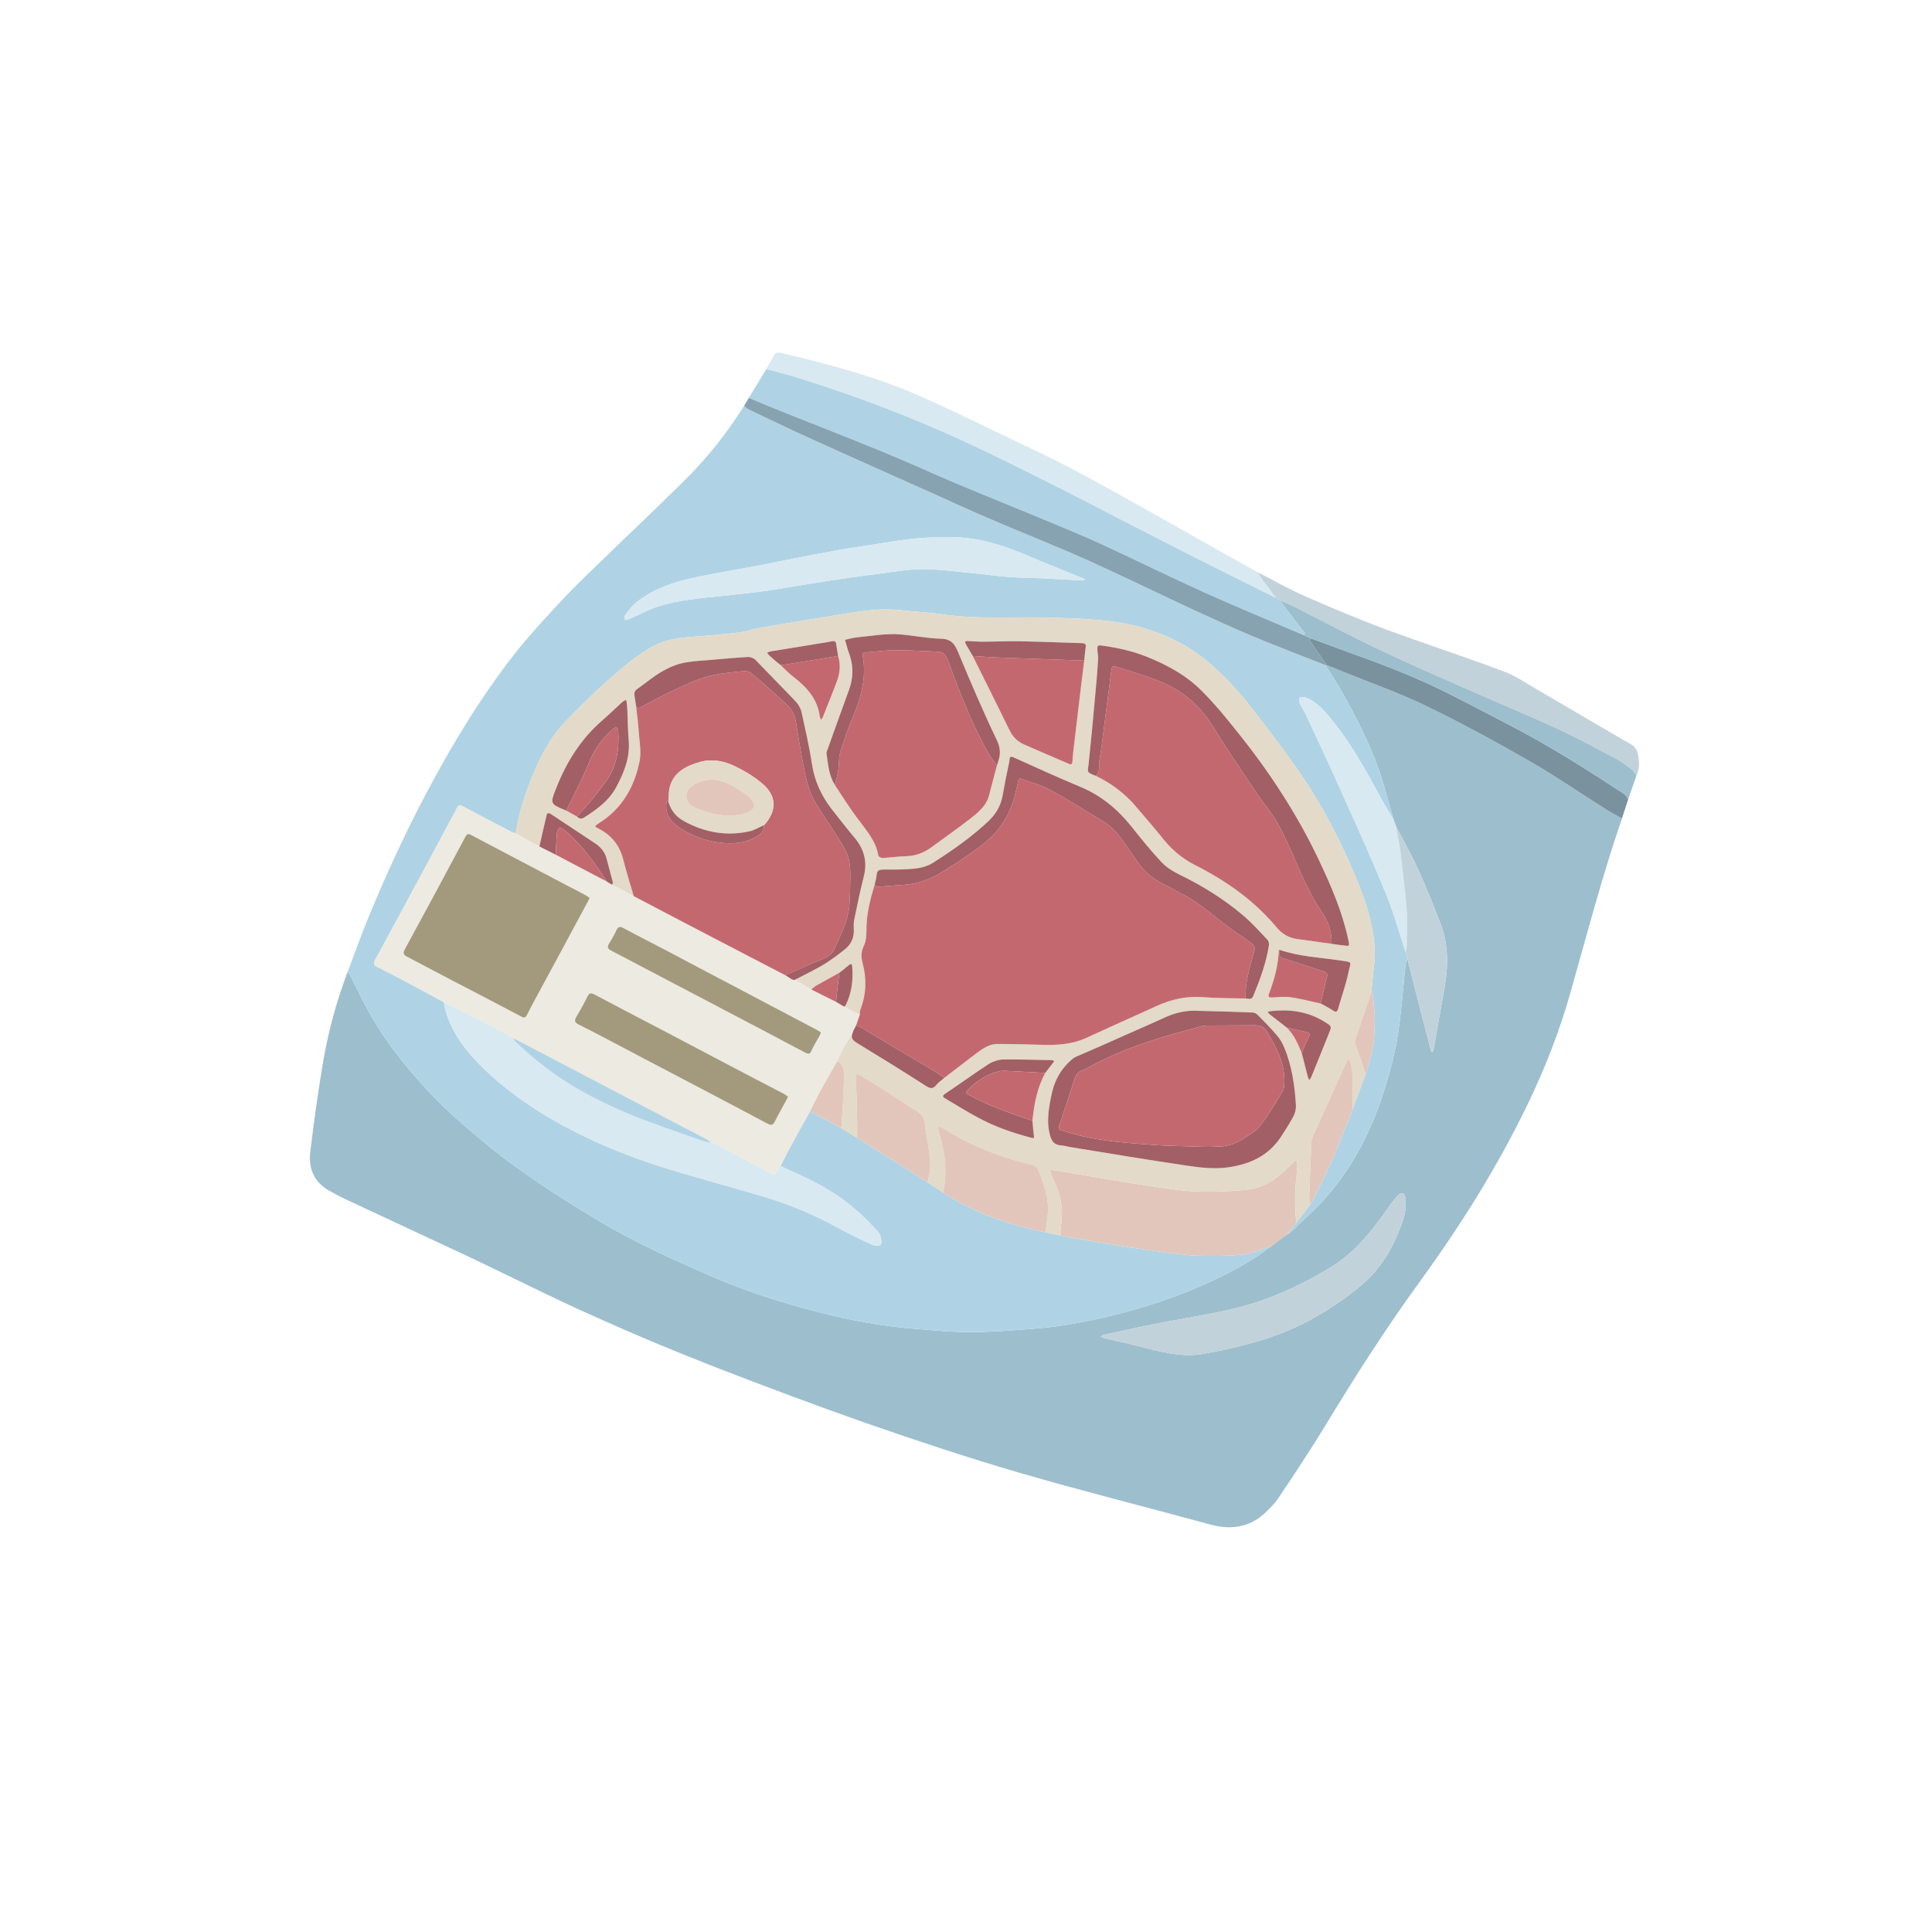 <svg xmlns="http://www.w3.org/2000/svg" xmlns:xlink="http://www.w3.org/1999/xlink" width="48" zoomAndPan="magnify" viewBox="0 0 36 36" height="48" preserveAspectRatio="xMidYMid meet" version="1.0"><defs><clipPath id="ab93f919e5"><path d="M 5.773 12.379 L 30.258 12.379 L 30.258 28.457 L 5.773 28.457 Z M 5.773 12.379 " clip-rule="nonzero"/></clipPath><clipPath id="2593f76983"><path d="M 13 6.566 L 25 6.566 L 25 12 L 13 12 Z M 13 6.566 " clip-rule="nonzero"/></clipPath><clipPath id="8ae28a3fcb"><path d="M 14 6.566 L 24 6.566 L 24 12 L 14 12 Z M 14 6.566 " clip-rule="nonzero"/></clipPath><clipPath id="2c1defca1d"><path d="M 23.426 10.645 L 30.539 10.645 L 30.539 14.484 L 23.426 14.484 Z M 23.426 10.645 " clip-rule="nonzero"/></clipPath><clipPath id="eecd31e195"><path d="M 24 11 L 30.562 11 L 30.562 16 L 24 16 Z M 24 11 " clip-rule="nonzero"/></clipPath><clipPath id="4f603f88e2"><path d="M 23 11 L 30.562 11 L 30.562 15 L 23 15 Z M 23 11 " clip-rule="nonzero"/></clipPath></defs><g clip-path="url(#ab93f919e5)"><path fill="#9dbecd" d="M 26.191 22.43 C 26.191 22.395 26.199 22.355 26.188 22.32 C 26.184 22.289 26.164 22.242 26.141 22.234 C 26.117 22.227 26.07 22.246 26.051 22.27 C 25.984 22.344 25.922 22.426 25.863 22.508 C 25.57 22.934 25.25 23.336 24.797 23.613 C 24.23 23.961 23.633 24.23 22.984 24.387 C 22.5 24.5 22.004 24.574 21.512 24.672 C 21.199 24.734 20.887 24.805 20.574 24.871 C 20.551 24.875 20.531 24.895 20.508 24.902 C 20.531 24.914 20.551 24.926 20.574 24.934 C 20.844 24.996 21.117 25.055 21.391 25.129 C 21.73 25.215 22.074 25.289 22.422 25.227 C 22.773 25.168 23.121 25.086 23.461 24.984 C 23.895 24.859 24.309 24.672 24.691 24.434 C 24.934 24.281 25.172 24.117 25.387 23.93 C 25.699 23.664 25.914 23.32 26.066 22.941 C 26.133 22.777 26.199 22.609 26.191 22.43 Z M 30.223 15.25 C 29.855 16.32 29.57 17.414 29.262 18.5 C 29.059 19.215 28.789 19.906 28.465 20.578 C 27.91 21.727 27.238 22.801 26.492 23.832 C 25.844 24.719 25.254 25.641 24.684 26.582 C 24.41 27.031 24.117 27.473 23.824 27.91 C 23.75 28.023 23.648 28.121 23.547 28.215 C 23.258 28.465 22.926 28.508 22.562 28.41 C 21.363 28.082 20.156 27.781 18.965 27.434 C 18.016 27.156 17.078 26.844 16.145 26.52 C 15.176 26.18 14.219 25.82 13.262 25.449 C 12.504 25.152 11.75 24.836 11.008 24.5 C 10.273 24.172 9.559 23.809 8.836 23.465 C 8.031 23.086 7.223 22.715 6.418 22.336 C 6.32 22.289 6.223 22.238 6.129 22.184 C 5.848 22.023 5.746 21.766 5.781 21.469 C 5.848 20.906 5.926 20.348 6.02 19.789 C 6.117 19.219 6.27 18.656 6.477 18.113 C 6.488 18.129 6.508 18.141 6.516 18.16 C 6.637 18.391 6.746 18.625 6.871 18.852 C 7.215 19.465 7.656 20.004 8.145 20.504 C 8.336 20.695 8.539 20.879 8.746 21.055 C 9 21.27 9.254 21.484 9.523 21.68 C 9.875 21.934 10.234 22.18 10.605 22.41 C 10.996 22.656 11.391 22.895 11.801 23.105 C 12.27 23.348 12.754 23.562 13.234 23.773 C 13.898 24.062 14.586 24.281 15.285 24.457 C 15.855 24.602 16.434 24.711 17.02 24.758 C 17.32 24.781 17.617 24.812 17.914 24.82 C 18.164 24.828 18.414 24.816 18.668 24.801 C 19.016 24.777 19.363 24.758 19.707 24.711 C 20.277 24.629 20.836 24.5 21.387 24.328 C 22.062 24.117 22.715 23.844 23.32 23.477 C 23.449 23.398 23.566 23.305 23.691 23.219 C 23.785 23.148 23.879 23.074 23.977 23.004 C 23.996 22.996 24.02 22.992 24.031 22.977 C 24.27 22.746 24.523 22.527 24.742 22.273 C 25.188 21.754 25.504 21.156 25.73 20.508 C 25.895 20.027 26.023 19.539 26.082 19.035 C 26.125 18.68 26.156 18.32 26.191 17.965 C 26.195 17.934 26.219 17.902 26.234 17.875 C 26.238 17.906 26.242 17.938 26.25 17.969 C 26.371 18.449 26.496 18.93 26.621 19.41 C 26.633 19.465 26.648 19.523 26.664 19.578 C 26.664 19.59 26.68 19.598 26.688 19.605 C 26.695 19.598 26.703 19.59 26.707 19.578 C 26.711 19.562 26.715 19.543 26.719 19.527 C 26.781 19.164 26.844 18.805 26.91 18.445 C 26.988 18.023 26.996 17.609 26.84 17.203 C 26.707 16.863 26.574 16.523 26.422 16.195 C 26.301 15.926 26.152 15.668 26.016 15.406 C 26 15.363 25.984 15.32 25.969 15.277 C 25.875 14.961 25.797 14.637 25.688 14.328 C 25.508 13.824 25.262 13.348 25 12.883 C 24.906 12.719 24.801 12.559 24.699 12.395 C 24.707 12.395 24.715 12.395 24.723 12.395 C 24.824 12.434 24.926 12.473 25.027 12.516 C 25.543 12.727 26.07 12.91 26.57 13.152 C 27.223 13.469 27.863 13.816 28.496 14.18 C 28.98 14.457 29.441 14.777 29.914 15.074 C 30.016 15.141 30.121 15.191 30.223 15.25 " fill-opacity="1" fill-rule="nonzero"/></g><path fill="#afd3e4" d="M 17.602 10.016 C 17.254 10.004 16.918 10.043 16.586 10.098 C 16.234 10.156 15.879 10.203 15.531 10.266 C 15.07 10.348 14.613 10.445 14.152 10.535 C 13.762 10.609 13.371 10.672 12.984 10.754 C 12.59 10.832 12.207 10.957 11.883 11.203 C 11.785 11.273 11.715 11.379 11.641 11.473 C 11.629 11.488 11.645 11.527 11.648 11.555 C 11.672 11.547 11.695 11.547 11.715 11.539 C 11.867 11.473 12.012 11.395 12.164 11.336 C 12.672 11.148 13.211 11.141 13.738 11.074 C 13.941 11.051 14.145 11.031 14.344 11 C 14.676 10.949 15.004 10.887 15.332 10.84 C 15.699 10.781 16.066 10.73 16.434 10.684 C 16.688 10.648 16.945 10.605 17.199 10.605 C 17.48 10.605 17.766 10.645 18.047 10.672 C 18.297 10.695 18.543 10.73 18.793 10.75 C 18.977 10.766 19.164 10.766 19.352 10.773 C 19.617 10.785 19.887 10.801 20.156 10.816 C 20.18 10.816 20.199 10.805 20.223 10.801 C 20.203 10.789 20.188 10.777 20.168 10.77 C 19.812 10.625 19.457 10.488 19.105 10.336 C 18.621 10.133 18.129 9.984 17.602 10.016 Z M 24.699 12.395 C 24.801 12.559 24.906 12.719 25 12.883 C 25.262 13.348 25.508 13.824 25.688 14.328 C 25.797 14.637 25.875 14.961 25.969 15.277 C 25.902 15.16 25.828 15.043 25.762 14.926 C 25.453 14.359 25.145 13.789 24.719 13.297 C 24.609 13.172 24.492 13.062 24.336 13 C 24.301 12.984 24.254 13 24.215 13 C 24.215 13.035 24.207 13.074 24.219 13.102 C 24.254 13.176 24.301 13.246 24.336 13.32 C 24.566 13.82 24.801 14.312 25.023 14.816 C 25.305 15.441 25.586 16.066 25.844 16.699 C 25.98 17.039 26.078 17.395 26.191 17.742 C 26.207 17.785 26.223 17.828 26.234 17.875 C 26.219 17.902 26.195 17.934 26.191 17.965 C 26.156 18.32 26.125 18.68 26.082 19.035 C 26.023 19.539 25.895 20.027 25.73 20.508 C 25.504 21.156 25.188 21.754 24.742 22.273 C 24.523 22.527 24.27 22.746 24.031 22.977 C 24.02 22.992 23.996 22.996 23.977 23.004 C 24.035 22.934 24.094 22.859 24.152 22.789 C 24.242 22.672 24.328 22.559 24.414 22.441 C 24.426 22.43 24.438 22.422 24.441 22.406 C 24.574 22.133 24.715 21.859 24.84 21.578 C 24.969 21.277 25.082 20.969 25.203 20.668 C 25.285 20.449 25.363 20.234 25.445 20.016 C 25.473 19.926 25.5 19.836 25.527 19.746 C 25.598 19.504 25.617 19.254 25.617 19.004 C 25.617 18.836 25.59 18.668 25.574 18.5 C 25.57 18.492 25.562 18.484 25.555 18.48 C 25.57 18.316 25.582 18.156 25.602 17.996 C 25.637 17.758 25.609 17.523 25.566 17.289 C 25.5 16.941 25.375 16.613 25.238 16.285 C 24.965 15.648 24.652 15.031 24.258 14.457 C 23.969 14.031 23.652 13.617 23.336 13.211 C 23.082 12.879 22.793 12.57 22.469 12.301 C 22.102 12 21.684 11.805 21.23 11.68 C 20.73 11.547 20.215 11.531 19.703 11.512 C 18.98 11.484 18.258 11.551 17.539 11.445 C 17.305 11.41 17.07 11.402 16.836 11.375 C 16.562 11.34 16.297 11.355 16.027 11.395 C 15.789 11.426 15.547 11.469 15.309 11.508 C 14.926 11.57 14.539 11.633 14.16 11.699 C 14.02 11.723 13.887 11.773 13.746 11.789 C 13.43 11.824 13.109 11.852 12.793 11.875 C 12.555 11.895 12.328 11.949 12.117 12.07 C 11.754 12.289 11.441 12.574 11.133 12.855 C 10.922 13.051 10.719 13.254 10.52 13.461 C 10.414 13.574 10.32 13.699 10.238 13.828 C 9.996 14.215 9.84 14.637 9.707 15.07 C 9.664 15.219 9.641 15.379 9.609 15.531 C 9.578 15.52 9.547 15.512 9.52 15.496 C 9.219 15.34 8.922 15.184 8.621 15.023 C 8.566 14.996 8.539 15.004 8.512 15.059 C 8.461 15.168 8.398 15.273 8.34 15.383 C 8.191 15.66 8.043 15.938 7.895 16.215 C 7.594 16.773 7.293 17.332 6.988 17.891 C 6.957 17.953 6.961 17.984 7.027 18.016 C 7.211 18.105 7.391 18.203 7.57 18.297 C 7.809 18.422 8.039 18.547 8.273 18.676 C 8.277 18.703 8.277 18.73 8.285 18.758 C 8.383 19.18 8.629 19.52 8.922 19.82 C 9.211 20.117 9.531 20.371 9.871 20.598 C 10.281 20.875 10.715 21.102 11.164 21.305 C 11.66 21.523 12.172 21.703 12.691 21.855 C 13.219 22.008 13.75 22.156 14.277 22.312 C 14.773 22.461 15.246 22.672 15.699 22.922 C 15.883 23.023 16.074 23.113 16.266 23.199 C 16.305 23.219 16.398 23.215 16.41 23.191 C 16.434 23.148 16.422 23.082 16.406 23.031 C 16.395 22.988 16.359 22.949 16.328 22.914 C 16.207 22.789 16.09 22.664 15.957 22.551 C 15.656 22.285 15.312 22.082 14.949 21.914 C 14.812 21.852 14.68 21.789 14.543 21.727 C 14.617 21.586 14.684 21.445 14.762 21.309 C 14.867 21.105 14.984 20.906 15.094 20.707 C 15.285 20.809 15.473 20.91 15.664 21.012 C 15.766 21.078 15.871 21.141 15.973 21.203 C 16.137 21.305 16.297 21.406 16.461 21.508 C 16.738 21.68 17.012 21.855 17.285 22.031 C 17.383 22.094 17.477 22.16 17.574 22.223 C 18.156 22.602 18.801 22.824 19.48 22.961 C 19.574 22.98 19.672 23.004 19.766 23.023 C 19.848 23.039 19.93 23.055 20.012 23.07 C 20.383 23.133 20.754 23.195 21.129 23.254 C 21.359 23.289 21.594 23.32 21.828 23.352 C 21.996 23.371 22.168 23.395 22.336 23.398 C 22.613 23.402 22.891 23.406 23.16 23.375 C 23.344 23.355 23.516 23.273 23.691 23.219 C 23.566 23.305 23.449 23.398 23.32 23.477 C 22.715 23.844 22.062 24.117 21.387 24.328 C 20.836 24.5 20.277 24.629 19.707 24.711 C 19.363 24.758 19.016 24.777 18.668 24.801 C 18.414 24.816 18.164 24.828 17.914 24.82 C 17.617 24.812 17.32 24.781 17.02 24.758 C 16.434 24.711 15.855 24.602 15.285 24.457 C 14.586 24.281 13.898 24.062 13.234 23.773 C 12.754 23.562 12.27 23.348 11.801 23.105 C 11.391 22.895 10.996 22.656 10.605 22.41 C 10.234 22.18 9.875 21.934 9.523 21.68 C 9.254 21.484 9 21.27 8.746 21.055 C 8.539 20.879 8.336 20.695 8.145 20.504 C 7.656 20.004 7.215 19.465 6.871 18.852 C 6.746 18.625 6.637 18.391 6.516 18.16 C 6.508 18.141 6.488 18.129 6.477 18.113 C 6.609 17.758 6.738 17.402 6.883 17.051 C 7.207 16.27 7.559 15.504 7.957 14.754 C 8.438 13.852 8.965 12.977 9.602 12.168 C 9.844 11.859 10.109 11.574 10.375 11.285 C 10.605 11.035 10.848 10.797 11.094 10.559 C 11.645 10.023 12.207 9.496 12.754 8.953 C 13.176 8.535 13.547 8.07 13.863 7.566 C 13.891 7.586 13.918 7.613 13.949 7.629 C 14.309 7.801 14.672 7.977 15.035 8.141 C 15.812 8.496 16.598 8.844 17.375 9.191 C 17.73 9.352 18.086 9.516 18.445 9.668 C 19.043 9.926 19.648 10.164 20.246 10.43 C 20.922 10.734 21.59 11.062 22.262 11.375 C 22.621 11.539 22.977 11.703 23.34 11.855 C 23.789 12.043 24.246 12.215 24.699 12.395 " fill-opacity="1" fill-rule="nonzero"/><g clip-path="url(#2593f76983)"><path fill="#afd3e4" d="M 13.953 7.414 C 14.062 7.234 14.172 7.055 14.281 6.875 C 14.496 6.934 14.711 6.988 14.922 7.055 C 15.992 7.391 17.035 7.789 18.051 8.262 C 18.645 8.539 19.234 8.836 19.824 9.133 C 20.484 9.469 21.137 9.812 21.797 10.148 C 22.453 10.484 23.117 10.809 23.777 11.141 C 23.801 11.156 23.824 11.168 23.844 11.184 C 23.988 11.375 24.137 11.562 24.281 11.754 C 24.297 11.777 24.348 11.805 24.285 11.832 C 23.672 11.57 23.055 11.316 22.449 11.043 C 21.793 10.746 21.152 10.43 20.5 10.129 C 20.195 9.988 19.887 9.863 19.578 9.734 C 18.98 9.484 18.383 9.246 17.789 8.996 C 17.355 8.812 16.93 8.617 16.496 8.438 C 15.859 8.176 15.219 7.926 14.578 7.672 C 14.371 7.59 14.164 7.5 13.953 7.414 " fill-opacity="1" fill-rule="nonzero"/></g><g clip-path="url(#8ae28a3fcb)"><path fill="#d8e9f1" d="M 23.777 11.141 C 23.117 10.809 22.453 10.484 21.797 10.148 C 21.137 9.812 20.484 9.469 19.824 9.133 C 19.234 8.836 18.645 8.539 18.051 8.262 C 17.035 7.789 15.992 7.391 14.922 7.055 C 14.711 6.988 14.496 6.934 14.281 6.875 C 14.336 6.781 14.383 6.684 14.441 6.594 C 14.457 6.574 14.504 6.566 14.531 6.57 C 14.82 6.641 15.105 6.707 15.391 6.785 C 16 6.949 16.602 7.137 17.176 7.395 C 17.715 7.633 18.242 7.895 18.773 8.148 C 19.164 8.336 19.559 8.52 19.945 8.719 C 20.387 8.953 20.824 9.199 21.262 9.441 C 21.723 9.699 22.18 9.961 22.641 10.219 C 22.902 10.367 23.168 10.516 23.43 10.66 C 23.469 10.719 23.508 10.777 23.547 10.836 C 23.625 10.938 23.703 11.039 23.777 11.141 " fill-opacity="1" fill-rule="nonzero"/></g><path fill="#87a2b0" d="M 13.953 7.414 C 14.164 7.5 14.371 7.59 14.578 7.672 C 15.219 7.926 15.859 8.176 16.496 8.438 C 16.93 8.617 17.355 8.812 17.789 8.996 C 18.383 9.246 18.98 9.484 19.578 9.734 C 19.887 9.863 20.195 9.988 20.5 10.129 C 21.152 10.43 21.793 10.746 22.449 11.043 C 23.055 11.316 23.672 11.57 24.285 11.832 C 24.336 11.855 24.387 11.875 24.438 11.898 C 24.375 11.91 24.406 11.938 24.426 11.965 C 24.523 12.109 24.625 12.25 24.723 12.395 C 24.715 12.395 24.707 12.395 24.699 12.395 C 24.246 12.215 23.789 12.043 23.34 11.855 C 22.977 11.703 22.621 11.539 22.262 11.375 C 21.59 11.062 20.922 10.734 20.246 10.43 C 19.648 10.164 19.043 9.926 18.445 9.668 C 18.086 9.516 17.73 9.352 17.375 9.191 C 16.598 8.844 15.812 8.496 15.035 8.141 C 14.672 7.977 14.309 7.801 13.949 7.629 C 13.918 7.613 13.891 7.586 13.863 7.566 C 13.895 7.516 13.922 7.465 13.953 7.414 " fill-opacity="1" fill-rule="nonzero"/><g clip-path="url(#2c1defca1d)"><path fill="#c2d2da" d="M 23.777 11.141 C 23.703 11.039 23.625 10.938 23.547 10.836 C 23.508 10.777 23.469 10.719 23.43 10.66 C 23.727 10.812 24.02 10.98 24.324 11.113 C 24.816 11.328 25.309 11.535 25.809 11.723 C 26.539 11.992 27.281 12.234 28.012 12.508 C 28.246 12.594 28.461 12.746 28.68 12.871 C 29.254 13.203 29.82 13.543 30.395 13.871 C 30.484 13.922 30.512 14.004 30.527 14.086 C 30.547 14.207 30.551 14.336 30.492 14.453 C 30.469 14.422 30.449 14.379 30.418 14.352 C 30.324 14.277 30.23 14.203 30.125 14.145 C 29.754 13.949 29.383 13.746 29 13.57 C 28.449 13.316 27.887 13.086 27.332 12.84 C 26.781 12.598 26.227 12.355 25.684 12.098 C 25.184 11.859 24.695 11.598 24.199 11.348 C 24.086 11.289 23.965 11.238 23.844 11.184 C 23.824 11.168 23.801 11.156 23.777 11.141 " fill-opacity="1" fill-rule="nonzero"/></g><g clip-path="url(#eecd31e195)"><path fill="#79929e" d="M 24.723 12.395 C 24.625 12.25 24.523 12.109 24.426 11.965 C 24.406 11.938 24.375 11.91 24.438 11.898 C 24.727 12.004 25.016 12.113 25.309 12.219 C 25.867 12.418 26.418 12.637 26.949 12.902 C 27.355 13.105 27.758 13.32 28.16 13.527 C 28.887 13.906 29.578 14.344 30.262 14.793 C 30.293 14.816 30.316 14.855 30.34 14.891 C 30.301 15.008 30.262 15.129 30.223 15.25 C 30.121 15.191 30.016 15.141 29.914 15.074 C 29.441 14.777 28.98 14.457 28.496 14.18 C 27.863 13.816 27.223 13.469 26.57 13.152 C 26.07 12.91 25.543 12.727 25.027 12.516 C 24.926 12.473 24.824 12.434 24.723 12.395 " fill-opacity="1" fill-rule="nonzero"/></g><g clip-path="url(#4f603f88e2)"><path fill="#9dbecd" d="M 30.34 14.891 C 30.316 14.855 30.293 14.816 30.262 14.793 C 29.578 14.344 28.887 13.906 28.16 13.527 C 27.758 13.32 27.355 13.105 26.949 12.902 C 26.418 12.637 25.867 12.418 25.309 12.219 C 25.016 12.113 24.727 12.004 24.438 11.898 C 24.387 11.875 24.336 11.855 24.285 11.832 C 24.348 11.805 24.297 11.777 24.281 11.754 C 24.137 11.562 23.988 11.375 23.844 11.184 C 23.965 11.238 24.086 11.289 24.199 11.348 C 24.695 11.598 25.184 11.859 25.684 12.098 C 26.227 12.355 26.781 12.598 27.332 12.84 C 27.887 13.086 28.449 13.316 29 13.57 C 29.383 13.746 29.754 13.949 30.125 14.145 C 30.23 14.203 30.324 14.277 30.418 14.352 C 30.449 14.379 30.469 14.422 30.492 14.453 C 30.441 14.598 30.391 14.742 30.34 14.891 " fill-opacity="1" fill-rule="nonzero"/></g><path fill="#e2c6bb" d="M 23.691 23.219 C 23.516 23.273 23.344 23.355 23.16 23.375 C 22.891 23.406 22.613 23.402 22.336 23.398 C 22.168 23.395 21.996 23.371 21.828 23.352 C 21.594 23.32 21.359 23.289 21.129 23.254 C 20.754 23.195 20.383 23.133 20.012 23.07 C 19.93 23.055 19.848 23.039 19.766 23.023 C 19.762 23 19.758 22.977 19.758 22.953 C 19.766 22.855 19.781 22.762 19.785 22.664 C 19.801 22.395 19.715 22.145 19.594 21.91 C 19.578 21.875 19.574 21.836 19.566 21.801 C 19.602 21.805 19.637 21.801 19.668 21.809 C 19.934 21.852 20.199 21.898 20.465 21.945 C 20.766 21.992 21.066 22.047 21.367 22.09 C 21.66 22.133 21.953 22.184 22.25 22.199 C 22.555 22.215 22.863 22.203 23.168 22.176 C 23.395 22.16 23.609 22.078 23.793 21.938 C 23.906 21.848 24.008 21.742 24.113 21.645 C 24.125 21.633 24.141 21.625 24.156 21.617 C 24.164 21.637 24.172 21.652 24.172 21.672 C 24.176 21.699 24.172 21.73 24.172 21.758 C 24.156 21.934 24.137 22.109 24.133 22.285 C 24.129 22.453 24.145 22.621 24.152 22.789 C 24.094 22.859 24.035 22.934 23.977 23.004 C 23.879 23.074 23.785 23.148 23.691 23.219 " fill-opacity="1" fill-rule="nonzero"/><path fill="#c2d2da" d="M 26.191 22.43 C 26.199 22.609 26.133 22.777 26.066 22.941 C 25.914 23.32 25.699 23.664 25.387 23.93 C 25.172 24.117 24.934 24.281 24.691 24.434 C 24.309 24.672 23.895 24.859 23.461 24.984 C 23.121 25.086 22.773 25.168 22.422 25.227 C 22.074 25.289 21.73 25.215 21.391 25.129 C 21.117 25.055 20.844 24.996 20.574 24.934 C 20.551 24.926 20.531 24.914 20.508 24.902 C 20.531 24.895 20.551 24.875 20.574 24.871 C 20.887 24.805 21.199 24.734 21.512 24.672 C 22.004 24.574 22.5 24.5 22.984 24.387 C 23.633 24.23 24.23 23.961 24.797 23.613 C 25.25 23.336 25.57 22.934 25.863 22.508 C 25.922 22.426 25.984 22.344 26.051 22.27 C 26.07 22.246 26.117 22.227 26.141 22.234 C 26.164 22.242 26.184 22.289 26.188 22.32 C 26.199 22.355 26.191 22.395 26.191 22.43 " fill-opacity="1" fill-rule="nonzero"/><path fill="#d8e9f1" d="M 26.191 17.742 C 26.078 17.395 25.98 17.039 25.844 16.699 C 25.586 16.066 25.305 15.441 25.023 14.816 C 24.801 14.312 24.566 13.82 24.336 13.32 C 24.301 13.246 24.254 13.176 24.219 13.102 C 24.207 13.074 24.215 13.035 24.215 13 C 24.254 13 24.301 12.984 24.336 13 C 24.492 13.062 24.609 13.172 24.719 13.297 C 25.145 13.789 25.453 14.359 25.762 14.926 C 25.828 15.043 25.902 15.16 25.969 15.277 C 25.984 15.32 26 15.363 26.016 15.406 C 26.039 15.547 26.07 15.688 26.09 15.828 C 26.133 16.199 26.18 16.566 26.211 16.938 C 26.227 17.172 26.215 17.406 26.211 17.641 C 26.211 17.676 26.199 17.707 26.191 17.742 " fill-opacity="1" fill-rule="nonzero"/><path fill="#c2d2da" d="M 26.191 17.742 C 26.199 17.707 26.211 17.676 26.211 17.641 C 26.215 17.406 26.227 17.172 26.211 16.938 C 26.18 16.566 26.133 16.199 26.09 15.828 C 26.07 15.688 26.039 15.547 26.016 15.406 C 26.152 15.668 26.301 15.926 26.422 16.195 C 26.574 16.523 26.707 16.863 26.84 17.203 C 26.996 17.609 26.988 18.023 26.91 18.445 C 26.844 18.805 26.781 19.164 26.719 19.527 C 26.715 19.543 26.711 19.562 26.707 19.578 C 26.703 19.59 26.695 19.598 26.688 19.605 C 26.68 19.598 26.664 19.59 26.664 19.578 C 26.648 19.523 26.633 19.465 26.621 19.41 C 26.496 18.93 26.371 18.449 26.25 17.969 C 26.242 17.938 26.238 17.906 26.234 17.875 C 26.223 17.828 26.207 17.785 26.191 17.742 " fill-opacity="1" fill-rule="nonzero"/><path fill="#e3dac9" d="M 22.348 18.836 C 22.129 18.82 21.918 18.863 21.719 18.953 C 21.48 19.062 21.242 19.168 21 19.273 C 20.68 19.418 20.355 19.559 20.031 19.699 C 20.004 19.715 19.977 19.738 19.953 19.758 C 19.773 19.918 19.66 20.117 19.605 20.348 C 19.547 20.613 19.492 20.883 19.566 21.156 C 19.598 21.277 19.656 21.336 19.777 21.344 C 19.844 21.348 19.906 21.371 19.973 21.379 C 20.684 21.496 21.398 21.613 22.109 21.719 C 22.371 21.758 22.629 21.789 22.895 21.75 C 23.301 21.691 23.641 21.531 23.871 21.18 C 23.953 21.055 24.031 20.93 24.102 20.801 C 24.133 20.738 24.152 20.664 24.148 20.594 C 24.125 20.227 24.074 19.863 23.93 19.52 C 23.898 19.441 23.855 19.363 23.797 19.297 C 23.684 19.164 23.559 19.035 23.434 18.91 C 23.41 18.887 23.375 18.867 23.34 18.867 C 23.008 18.852 22.68 18.844 22.348 18.836 Z M 24.809 17.586 C 24.887 17.598 24.961 17.609 25.039 17.617 C 25.148 17.633 25.148 17.633 25.125 17.52 C 25.016 17 24.809 16.52 24.582 16.039 C 24.168 15.164 23.637 14.355 23.027 13.602 C 22.828 13.352 22.625 13.105 22.398 12.879 C 22.113 12.59 21.758 12.395 21.379 12.242 C 21.109 12.133 20.828 12.07 20.543 12.031 C 20.449 12.016 20.445 12.027 20.449 12.121 C 20.457 12.184 20.465 12.246 20.461 12.305 C 20.445 12.543 20.426 12.777 20.402 13.016 C 20.367 13.422 20.328 13.828 20.285 14.23 C 20.266 14.395 20.242 14.387 20.418 14.457 C 20.703 14.594 20.949 14.777 21.152 15.012 C 21.312 15.203 21.48 15.391 21.637 15.586 C 21.809 15.809 22.008 15.988 22.27 16.121 C 22.844 16.41 23.367 16.777 23.785 17.277 C 23.883 17.395 24.004 17.473 24.16 17.496 C 24.379 17.527 24.594 17.555 24.809 17.586 Z M 18.578 14.258 C 18.586 14.238 18.594 14.215 18.598 14.195 C 18.648 14.055 18.645 13.934 18.57 13.781 C 18.316 13.25 18.082 12.703 17.855 12.156 C 17.789 12 17.727 11.906 17.531 11.902 C 17.25 11.895 16.969 11.828 16.684 11.816 C 16.449 11.812 16.211 11.852 15.977 11.875 C 15.898 11.883 15.824 11.906 15.746 11.922 C 15.77 12 15.785 12.078 15.812 12.148 C 15.906 12.387 15.906 12.629 15.816 12.867 C 15.68 13.242 15.543 13.617 15.41 13.992 C 15.402 14.012 15.398 14.027 15.402 14.047 C 15.43 14.246 15.445 14.449 15.555 14.625 C 15.688 14.828 15.816 15.031 15.961 15.227 C 16.125 15.453 16.32 15.656 16.367 15.945 C 16.371 15.965 16.422 15.988 16.449 15.988 C 16.602 15.977 16.754 15.957 16.906 15.953 C 17.078 15.945 17.227 15.883 17.359 15.785 C 17.598 15.609 17.84 15.441 18.07 15.262 C 18.223 15.141 18.379 15.02 18.43 14.82 C 18.48 14.633 18.527 14.445 18.578 14.258 Z M 18.125 12.223 C 18.355 12.684 18.586 13.145 18.812 13.609 C 18.871 13.73 18.957 13.816 19.078 13.871 C 19.352 13.992 19.633 14.109 19.91 14.23 C 19.965 14.258 19.98 14.234 19.984 14.184 C 19.988 14.098 20 14.012 20.008 13.926 C 20.051 13.578 20.09 13.227 20.133 12.875 C 20.156 12.688 20.18 12.5 20.203 12.309 C 20.211 12.227 20.219 12.145 20.23 12.062 C 20.242 12 20.215 11.988 20.16 11.984 C 19.773 11.973 19.387 11.957 19 11.949 C 18.77 11.945 18.539 11.957 18.309 11.957 C 18.219 11.957 18.129 11.949 18.035 11.945 C 17.98 11.941 17.973 11.961 18 12.008 C 18.043 12.078 18.082 12.148 18.125 12.223 Z M 10.551 15.105 C 10.617 15.141 10.684 15.18 10.75 15.215 C 10.789 15.25 10.828 15.27 10.883 15.234 C 11.113 15.086 11.332 14.934 11.469 14.691 C 11.621 14.414 11.742 14.129 11.715 13.801 C 11.699 13.621 11.699 13.441 11.691 13.262 C 11.688 13.215 11.688 13.168 11.68 13.121 C 11.68 13.094 11.672 13.066 11.664 13.039 C 11.641 13.055 11.609 13.066 11.586 13.09 C 11.469 13.195 11.355 13.309 11.234 13.414 C 10.832 13.758 10.559 14.191 10.367 14.68 C 10.246 14.98 10.246 14.977 10.551 15.105 Z M 19.238 20.883 C 19.27 20.574 19.324 20.273 19.477 19.992 C 19.523 19.93 19.574 19.867 19.621 19.805 C 19.633 19.793 19.637 19.781 19.645 19.77 C 19.629 19.766 19.613 19.754 19.598 19.754 C 19.293 19.75 18.992 19.738 18.688 19.742 C 18.598 19.746 18.492 19.781 18.414 19.832 C 18.145 20.008 17.883 20.199 17.613 20.379 C 17.547 20.422 17.57 20.441 17.621 20.473 C 17.82 20.59 18.016 20.715 18.223 20.824 C 18.523 20.988 18.848 21.102 19.18 21.191 C 19.273 21.219 19.273 21.219 19.262 21.129 C 19.25 21.047 19.246 20.965 19.238 20.883 Z M 24.609 18.699 C 24.688 18.742 24.766 18.781 24.836 18.828 C 24.891 18.867 24.914 18.859 24.934 18.797 C 24.996 18.574 25.078 18.352 25.125 18.125 C 25.168 17.91 25.223 17.934 24.961 17.895 C 24.586 17.84 24.207 17.824 23.844 17.699 C 23.84 17.699 23.828 17.703 23.828 17.703 C 23.82 17.984 23.746 18.25 23.648 18.512 C 23.621 18.582 23.652 18.59 23.711 18.586 C 23.824 18.582 23.938 18.566 24.047 18.582 C 24.238 18.609 24.422 18.66 24.609 18.699 Z M 14.547 12.395 C 14.625 12.469 14.699 12.547 14.785 12.613 C 15.039 12.809 15.238 13.031 15.277 13.363 C 15.281 13.379 15.293 13.395 15.301 13.41 C 15.309 13.395 15.324 13.379 15.332 13.363 C 15.418 13.145 15.508 12.926 15.59 12.707 C 15.652 12.551 15.668 12.387 15.617 12.223 C 15.605 12.152 15.594 12.082 15.582 12.008 C 15.578 11.953 15.551 11.938 15.496 11.949 C 15.434 11.965 15.367 11.973 15.301 11.984 C 14.988 12.035 14.676 12.086 14.363 12.137 C 14.34 12.141 14.316 12.152 14.293 12.16 C 14.309 12.18 14.32 12.203 14.34 12.219 C 14.406 12.281 14.477 12.34 14.547 12.395 Z M 24.258 19.629 C 24.297 19.777 24.332 19.922 24.371 20.07 C 24.375 20.09 24.387 20.105 24.395 20.125 C 24.406 20.109 24.422 20.094 24.43 20.078 C 24.543 19.801 24.656 19.523 24.766 19.246 C 24.816 19.125 24.812 19.121 24.699 19.051 C 24.383 18.848 24.031 18.797 23.66 18.844 C 23.648 18.844 23.637 18.852 23.621 18.855 C 23.633 18.867 23.641 18.883 23.652 18.895 C 23.762 18.98 23.871 19.066 23.977 19.148 C 24.117 19.285 24.188 19.457 24.258 19.629 Z M 24.152 22.789 C 24.145 22.621 24.129 22.453 24.133 22.285 C 24.137 22.109 24.156 21.934 24.172 21.758 C 24.172 21.73 24.176 21.699 24.172 21.672 C 24.172 21.652 24.164 21.637 24.156 21.617 C 24.141 21.625 24.125 21.633 24.113 21.645 C 24.008 21.742 23.906 21.848 23.793 21.938 C 23.609 22.078 23.395 22.16 23.168 22.176 C 22.863 22.203 22.555 22.215 22.25 22.199 C 21.953 22.184 21.66 22.133 21.367 22.09 C 21.066 22.047 20.766 21.992 20.465 21.945 C 20.199 21.898 19.934 21.852 19.668 21.809 C 19.637 21.801 19.602 21.805 19.566 21.801 C 19.574 21.836 19.578 21.875 19.594 21.91 C 19.715 22.145 19.801 22.395 19.785 22.664 C 19.781 22.762 19.766 22.855 19.758 22.953 C 19.758 22.977 19.762 23 19.766 23.023 C 19.672 23.004 19.574 22.98 19.48 22.961 C 19.496 22.852 19.512 22.746 19.523 22.641 C 19.555 22.344 19.457 22.074 19.348 21.805 C 19.324 21.746 19.289 21.719 19.23 21.707 C 19.109 21.676 18.992 21.645 18.871 21.609 C 18.418 21.469 17.98 21.289 17.582 21.027 C 17.551 21.008 17.512 21 17.477 20.984 C 17.484 21.02 17.484 21.062 17.496 21.098 C 17.609 21.465 17.656 21.84 17.574 22.223 C 17.477 22.16 17.383 22.094 17.285 22.031 C 17.301 21.949 17.324 21.871 17.328 21.793 C 17.348 21.5 17.262 21.223 17.234 20.938 C 17.223 20.812 17.16 20.75 17.062 20.691 C 16.867 20.57 16.676 20.438 16.477 20.312 C 16.324 20.215 16.168 20.125 16.016 20.031 C 15.992 20.016 15.969 20.016 15.945 20.008 C 15.945 20.031 15.949 20.055 15.949 20.078 C 15.957 20.301 15.965 20.523 15.969 20.746 C 15.973 20.898 15.973 21.051 15.973 21.203 C 15.871 21.141 15.766 21.078 15.664 21.012 C 15.672 21.004 15.68 20.996 15.68 20.988 C 15.699 20.676 15.723 20.363 15.727 20.055 C 15.727 19.953 15.723 19.832 15.598 19.777 C 15.629 19.707 15.66 19.633 15.695 19.566 C 15.754 19.461 15.82 19.359 15.883 19.258 C 15.855 19.34 15.887 19.383 15.961 19.43 C 16.391 19.691 16.82 19.957 17.246 20.23 C 17.324 20.281 17.379 20.301 17.445 20.219 C 17.48 20.172 17.531 20.141 17.574 20.102 C 17.582 20.098 17.59 20.09 17.594 20.082 L 17.598 20.082 C 17.801 19.926 18.008 19.77 18.211 19.613 C 18.324 19.531 18.441 19.453 18.586 19.453 C 18.871 19.453 19.152 19.461 19.438 19.469 C 19.719 19.477 19.988 19.457 20.25 19.336 C 20.684 19.137 21.117 18.941 21.551 18.746 C 21.832 18.617 22.121 18.555 22.434 18.582 C 22.691 18.602 22.949 18.598 23.211 18.605 C 23.262 18.605 23.32 18.637 23.352 18.562 C 23.477 18.254 23.594 17.945 23.645 17.613 C 23.648 17.582 23.641 17.539 23.621 17.516 C 23.469 17.355 23.32 17.188 23.152 17.047 C 22.793 16.746 22.398 16.5 21.977 16.297 C 21.859 16.238 21.738 16.164 21.648 16.07 C 21.445 15.855 21.258 15.621 21.074 15.391 C 20.82 15.074 20.516 14.824 20.137 14.664 C 19.715 14.488 19.301 14.301 18.887 14.113 C 18.797 14.074 18.816 14.145 18.809 14.18 C 18.762 14.398 18.719 14.617 18.68 14.836 C 18.645 15.016 18.559 15.164 18.426 15.293 C 18.109 15.594 17.75 15.844 17.383 16.078 C 17.289 16.137 17.168 16.172 17.055 16.184 C 16.855 16.207 16.652 16.203 16.453 16.203 C 16.387 16.207 16.344 16.215 16.336 16.293 C 16.332 16.359 16.312 16.422 16.297 16.484 C 16.215 16.762 16.141 17.043 16.145 17.336 C 16.145 17.434 16.137 17.539 16.098 17.621 C 16.043 17.734 16.043 17.836 16.074 17.949 C 16.152 18.242 16.141 18.531 16.031 18.816 C 16.02 18.844 16.023 18.879 16.02 18.91 C 15.922 18.859 15.828 18.809 15.73 18.758 C 15.738 18.75 15.75 18.746 15.754 18.738 C 15.871 18.508 15.902 18.262 15.879 18.004 C 15.875 17.949 15.852 17.961 15.816 17.984 C 15.758 18.035 15.699 18.082 15.641 18.125 C 15.492 18.207 15.344 18.289 15.199 18.371 C 15.168 18.391 15.145 18.414 15.117 18.438 C 15.016 18.375 14.91 18.316 14.809 18.258 C 14.988 18.164 15.172 18.078 15.348 17.973 C 15.488 17.887 15.625 17.785 15.754 17.68 C 15.863 17.59 15.918 17.465 15.91 17.316 C 15.906 17.254 15.906 17.191 15.918 17.133 C 15.973 16.867 16.027 16.602 16.094 16.34 C 16.168 16.059 16.102 15.816 15.914 15.598 C 15.77 15.426 15.629 15.246 15.492 15.07 C 15.301 14.82 15.176 14.547 15.129 14.234 C 15.082 13.918 15.008 13.605 14.941 13.293 C 14.922 13.191 14.867 13.109 14.793 13.035 C 14.551 12.789 14.316 12.539 14.074 12.293 C 14.043 12.262 13.984 12.242 13.941 12.242 C 13.723 12.254 13.504 12.273 13.285 12.293 C 13.121 12.305 12.957 12.316 12.797 12.34 C 12.5 12.387 12.258 12.547 12.031 12.723 C 11.777 12.918 11.805 12.824 11.852 13.156 C 11.871 13.316 11.891 13.477 11.902 13.637 C 11.914 13.82 11.953 14.008 11.918 14.184 C 11.82 14.664 11.59 15.074 11.152 15.344 C 11.074 15.395 11.074 15.402 11.156 15.441 C 11.398 15.566 11.547 15.754 11.613 16.016 C 11.672 16.246 11.742 16.473 11.809 16.699 C 11.676 16.629 11.543 16.559 11.41 16.488 C 11.414 16.469 11.422 16.449 11.418 16.434 C 11.379 16.285 11.34 16.141 11.301 15.992 C 11.266 15.867 11.188 15.777 11.078 15.707 C 10.809 15.527 10.539 15.352 10.27 15.172 C 10.227 15.145 10.195 15.137 10.184 15.195 C 10.137 15.387 10.094 15.582 10.051 15.773 C 9.902 15.691 9.758 15.613 9.609 15.531 C 9.641 15.379 9.664 15.219 9.707 15.07 C 9.84 14.637 9.996 14.215 10.238 13.828 C 10.32 13.699 10.414 13.574 10.52 13.461 C 10.719 13.254 10.922 13.051 11.133 12.855 C 11.441 12.574 11.754 12.289 12.117 12.07 C 12.328 11.949 12.555 11.895 12.793 11.875 C 13.109 11.852 13.43 11.824 13.746 11.789 C 13.887 11.773 14.02 11.723 14.16 11.699 C 14.539 11.633 14.926 11.57 15.309 11.508 C 15.547 11.469 15.789 11.426 16.027 11.395 C 16.297 11.355 16.562 11.34 16.836 11.375 C 17.07 11.402 17.305 11.41 17.539 11.445 C 18.258 11.551 18.98 11.484 19.703 11.512 C 20.215 11.531 20.73 11.547 21.23 11.68 C 21.684 11.805 22.102 12 22.469 12.301 C 22.793 12.57 23.082 12.879 23.336 13.211 C 23.652 13.617 23.969 14.031 24.258 14.457 C 24.652 15.031 24.965 15.648 25.238 16.285 C 25.375 16.613 25.5 16.941 25.566 17.289 C 25.609 17.523 25.637 17.758 25.602 17.996 C 25.582 18.156 25.57 18.316 25.555 18.48 C 25.453 18.777 25.352 19.078 25.25 19.379 C 25.242 19.406 25.25 19.445 25.262 19.48 C 25.297 19.586 25.34 19.688 25.375 19.793 C 25.398 19.867 25.422 19.941 25.445 20.016 C 25.363 20.234 25.285 20.449 25.203 20.668 C 25.203 20.629 25.207 20.594 25.203 20.559 C 25.199 20.305 25.227 20.047 25.164 19.797 C 25.156 19.77 25.145 19.746 25.133 19.723 C 25.117 19.746 25.098 19.77 25.086 19.793 C 24.879 20.254 24.668 20.719 24.461 21.18 C 24.449 21.207 24.441 21.234 24.438 21.262 C 24.422 21.617 24.406 21.973 24.395 22.328 C 24.395 22.367 24.406 22.402 24.414 22.441 C 24.328 22.559 24.242 22.672 24.152 22.789 " fill-opacity="1" fill-rule="nonzero"/><path fill="#edeae1" d="M 15.297 19.238 C 15.273 19.223 15.25 19.203 15.223 19.191 C 14.684 18.906 14.145 18.625 13.609 18.34 C 13.207 18.129 12.805 17.918 12.402 17.703 C 12.141 17.566 11.879 17.434 11.617 17.293 C 11.551 17.258 11.516 17.266 11.484 17.336 C 11.445 17.422 11.398 17.504 11.348 17.582 C 11.309 17.648 11.324 17.684 11.391 17.715 C 11.734 17.895 12.074 18.074 12.418 18.254 C 12.805 18.457 13.191 18.66 13.578 18.863 C 14.055 19.113 14.531 19.363 15.008 19.617 C 15.059 19.641 15.09 19.648 15.117 19.586 C 15.16 19.492 15.215 19.402 15.266 19.309 C 15.277 19.293 15.285 19.27 15.297 19.238 Z M 14.684 20.434 C 14.656 20.418 14.637 20.398 14.609 20.383 C 14.227 20.184 13.84 19.984 13.457 19.781 C 13.062 19.574 12.664 19.363 12.27 19.156 C 11.871 18.949 11.477 18.742 11.078 18.531 C 11.016 18.5 10.98 18.496 10.945 18.57 C 10.883 18.699 10.812 18.824 10.738 18.949 C 10.699 19.02 10.707 19.051 10.781 19.09 C 11.07 19.234 11.355 19.387 11.645 19.539 C 12.008 19.73 12.371 19.922 12.738 20.113 C 13.258 20.387 13.781 20.66 14.301 20.938 C 14.367 20.973 14.402 20.969 14.438 20.898 C 14.504 20.766 14.578 20.637 14.648 20.508 C 14.656 20.488 14.668 20.469 14.684 20.434 Z M 10.988 16.734 C 10.969 16.719 10.949 16.703 10.93 16.691 C 10.816 16.629 10.699 16.566 10.582 16.508 C 9.984 16.191 9.383 15.879 8.785 15.562 C 8.727 15.527 8.699 15.539 8.668 15.598 C 8.297 16.297 7.922 16.992 7.543 17.688 C 7.5 17.77 7.523 17.797 7.594 17.832 C 7.871 17.977 8.148 18.125 8.426 18.27 C 8.855 18.492 9.285 18.715 9.711 18.941 C 9.766 18.973 9.793 18.965 9.82 18.91 C 9.863 18.82 9.914 18.73 9.961 18.641 C 10.293 18.027 10.625 17.414 10.953 16.801 C 10.965 16.781 10.973 16.762 10.988 16.734 Z M 15.883 19.258 C 15.82 19.359 15.754 19.461 15.695 19.566 C 15.66 19.633 15.629 19.707 15.598 19.777 C 15.492 19.969 15.379 20.16 15.273 20.352 C 15.211 20.469 15.156 20.59 15.094 20.707 C 14.984 20.906 14.867 21.105 14.762 21.309 C 14.684 21.445 14.617 21.586 14.543 21.727 C 14.535 21.742 14.52 21.754 14.512 21.77 C 14.438 21.91 14.438 21.906 14.305 21.836 C 13.969 21.652 13.629 21.473 13.293 21.293 C 13.281 21.293 13.266 21.293 13.25 21.293 L 13.254 21.293 C 13.227 21.273 13.203 21.25 13.176 21.234 C 12.605 20.934 12.031 20.633 11.461 20.336 C 10.828 20.004 10.199 19.676 9.566 19.344 C 9.559 19.336 9.551 19.328 9.543 19.324 C 9.234 19.164 8.926 19.004 8.613 18.844 C 8.5 18.785 8.387 18.73 8.273 18.676 C 8.039 18.547 7.809 18.422 7.57 18.297 C 7.391 18.203 7.211 18.105 7.027 18.016 C 6.961 17.984 6.957 17.953 6.988 17.891 C 7.293 17.332 7.594 16.773 7.895 16.215 C 8.043 15.938 8.191 15.66 8.34 15.383 C 8.398 15.273 8.461 15.168 8.512 15.059 C 8.539 15.004 8.566 14.996 8.621 15.023 C 8.922 15.184 9.219 15.34 9.52 15.496 C 9.547 15.512 9.578 15.52 9.609 15.531 C 9.758 15.613 9.902 15.691 10.051 15.773 C 10.152 15.824 10.254 15.875 10.355 15.926 C 10.672 16.094 10.984 16.258 11.301 16.422 C 11.336 16.445 11.371 16.469 11.41 16.488 C 11.543 16.559 11.676 16.629 11.809 16.699 C 12.324 16.969 12.836 17.238 13.348 17.504 C 13.777 17.727 14.207 17.949 14.633 18.172 C 14.672 18.195 14.707 18.219 14.742 18.242 C 14.758 18.25 14.773 18.254 14.789 18.262 C 14.797 18.258 14.801 18.258 14.809 18.258 C 14.91 18.316 15.016 18.375 15.117 18.438 C 15.27 18.516 15.422 18.59 15.578 18.668 C 15.629 18.699 15.68 18.73 15.73 18.758 C 15.828 18.809 15.922 18.859 16.02 18.91 C 15.996 18.977 15.973 19.043 15.953 19.105 C 15.938 19.137 15.922 19.164 15.906 19.195 C 15.898 19.215 15.891 19.238 15.883 19.258 " fill-opacity="1" fill-rule="nonzero"/><path fill="#d8e9f1" d="M 13.293 21.293 C 13.629 21.473 13.969 21.652 14.305 21.836 C 14.438 21.906 14.438 21.91 14.512 21.77 C 14.52 21.754 14.535 21.742 14.543 21.727 C 14.68 21.789 14.812 21.852 14.949 21.914 C 15.312 22.082 15.656 22.285 15.957 22.551 C 16.09 22.664 16.207 22.789 16.328 22.914 C 16.359 22.949 16.395 22.988 16.406 23.031 C 16.422 23.082 16.434 23.148 16.41 23.191 C 16.398 23.215 16.305 23.219 16.266 23.199 C 16.074 23.113 15.883 23.023 15.699 22.922 C 15.246 22.672 14.773 22.461 14.277 22.312 C 13.75 22.156 13.219 22.008 12.691 21.855 C 12.172 21.703 11.66 21.523 11.164 21.305 C 10.715 21.102 10.281 20.875 9.871 20.598 C 9.531 20.371 9.211 20.117 8.922 19.82 C 8.629 19.52 8.383 19.18 8.285 18.758 C 8.277 18.73 8.277 18.703 8.273 18.676 C 8.387 18.73 8.5 18.785 8.613 18.844 C 8.926 19.004 9.234 19.164 9.543 19.324 C 9.551 19.328 9.559 19.336 9.566 19.344 C 9.578 19.367 9.586 19.395 9.602 19.41 C 9.73 19.527 9.859 19.645 9.992 19.754 C 10.516 20.184 11.105 20.504 11.73 20.762 C 12.184 20.949 12.652 21.102 13.113 21.266 C 13.156 21.281 13.207 21.285 13.254 21.293 L 13.25 21.293 C 13.266 21.293 13.281 21.293 13.293 21.293 " fill-opacity="1" fill-rule="nonzero"/><path fill="#d8e9f1" d="M 17.602 10.016 C 18.129 9.984 18.621 10.133 19.105 10.336 C 19.457 10.488 19.812 10.625 20.168 10.77 C 20.188 10.777 20.203 10.789 20.223 10.801 C 20.199 10.805 20.18 10.816 20.156 10.816 C 19.887 10.801 19.617 10.785 19.352 10.773 C 19.164 10.766 18.977 10.766 18.793 10.75 C 18.543 10.73 18.297 10.695 18.047 10.672 C 17.766 10.645 17.48 10.605 17.199 10.605 C 16.945 10.605 16.688 10.648 16.434 10.684 C 16.066 10.73 15.699 10.781 15.332 10.84 C 15.004 10.887 14.676 10.949 14.344 11 C 14.145 11.031 13.941 11.051 13.738 11.074 C 13.211 11.141 12.672 11.148 12.164 11.336 C 12.012 11.395 11.867 11.473 11.715 11.539 C 11.695 11.547 11.672 11.547 11.648 11.555 C 11.645 11.527 11.629 11.488 11.641 11.473 C 11.715 11.379 11.785 11.273 11.883 11.203 C 12.207 10.957 12.59 10.832 12.984 10.754 C 13.371 10.672 13.762 10.609 14.152 10.535 C 14.613 10.445 15.07 10.348 15.531 10.266 C 15.879 10.203 16.234 10.156 16.586 10.098 C 16.918 10.043 17.254 10.004 17.602 10.016 " fill-opacity="1" fill-rule="nonzero"/><path fill="#e2c6bb" d="M 17.574 22.223 C 17.656 21.84 17.609 21.465 17.496 21.098 C 17.484 21.062 17.484 21.02 17.477 20.984 C 17.512 21 17.551 21.008 17.582 21.027 C 17.98 21.289 18.418 21.469 18.871 21.609 C 18.992 21.645 19.109 21.676 19.23 21.707 C 19.289 21.719 19.324 21.746 19.348 21.805 C 19.457 22.074 19.555 22.344 19.523 22.641 C 19.512 22.746 19.496 22.852 19.48 22.961 C 18.801 22.824 18.156 22.602 17.574 22.223 " fill-opacity="1" fill-rule="nonzero"/><path fill="#e2c6bb" d="M 15.973 21.203 C 15.973 21.051 15.973 20.898 15.969 20.746 C 15.965 20.523 15.957 20.301 15.949 20.078 C 15.949 20.055 15.945 20.031 15.945 20.008 C 15.969 20.016 15.992 20.016 16.016 20.031 C 16.168 20.125 16.324 20.215 16.477 20.312 C 16.676 20.438 16.867 20.57 17.062 20.691 C 17.16 20.75 17.223 20.812 17.234 20.938 C 17.262 21.223 17.348 21.5 17.328 21.793 C 17.324 21.871 17.301 21.949 17.285 22.031 C 17.012 21.855 16.738 21.68 16.461 21.508 C 16.297 21.406 16.137 21.305 15.973 21.203 " fill-opacity="1" fill-rule="nonzero"/><path fill="#e2c6bb" d="M 24.414 22.441 C 24.406 22.402 24.395 22.367 24.395 22.328 C 24.406 21.973 24.422 21.617 24.438 21.262 C 24.441 21.234 24.449 21.207 24.461 21.18 C 24.668 20.719 24.879 20.254 25.086 19.793 C 25.098 19.77 25.117 19.746 25.133 19.723 C 25.145 19.746 25.156 19.77 25.164 19.797 C 25.227 20.047 25.199 20.305 25.203 20.559 C 25.207 20.594 25.203 20.629 25.203 20.668 C 25.082 20.969 24.969 21.277 24.84 21.578 C 24.715 21.859 24.574 22.133 24.441 22.406 C 24.438 22.422 24.426 22.43 24.414 22.441 " fill-opacity="1" fill-rule="nonzero"/><path fill="#e2c6bb" d="M 15.094 20.707 C 15.156 20.59 15.211 20.469 15.273 20.352 C 15.379 20.16 15.492 19.969 15.598 19.777 C 15.723 19.832 15.727 19.953 15.727 20.055 C 15.723 20.363 15.699 20.676 15.68 20.988 C 15.68 20.996 15.672 21.004 15.664 21.012 C 15.473 20.91 15.285 20.809 15.094 20.707 " fill-opacity="1" fill-rule="nonzero"/><path fill="#e2c6bb" d="M 25.445 20.016 C 25.422 19.941 25.398 19.867 25.375 19.793 C 25.34 19.688 25.297 19.586 25.262 19.48 C 25.25 19.445 25.242 19.406 25.25 19.379 C 25.352 19.078 25.453 18.777 25.555 18.48 C 25.562 18.484 25.57 18.492 25.574 18.5 C 25.59 18.668 25.617 18.836 25.617 19.004 C 25.617 19.254 25.598 19.504 25.527 19.746 C 25.5 19.836 25.473 19.926 25.445 20.016 " fill-opacity="1" fill-rule="nonzero"/><path fill="#e3dac9" d="M 25.574 18.5 C 25.57 18.492 25.562 18.484 25.555 18.48 C 25.562 18.484 25.57 18.492 25.574 18.5 " fill-opacity="1" fill-rule="nonzero"/><path fill="#c46870" d="M 15.953 19.105 C 15.973 19.043 15.996 18.977 16.02 18.91 C 16.023 18.879 16.02 18.844 16.031 18.816 C 16.141 18.531 16.152 18.242 16.074 17.949 C 16.043 17.836 16.043 17.734 16.098 17.621 C 16.137 17.539 16.145 17.434 16.145 17.336 C 16.141 17.043 16.215 16.762 16.297 16.484 C 16.312 16.496 16.332 16.523 16.348 16.523 C 16.512 16.516 16.676 16.496 16.836 16.488 C 17.102 16.473 17.344 16.379 17.562 16.242 C 17.812 16.094 18.051 15.93 18.281 15.758 C 18.602 15.52 18.812 15.207 18.91 14.82 C 18.934 14.734 18.953 14.648 18.973 14.559 C 18.98 14.512 18.992 14.496 19.043 14.516 C 19.215 14.582 19.398 14.625 19.562 14.715 C 19.879 14.883 20.18 15.082 20.488 15.262 C 20.656 15.355 20.793 15.484 20.902 15.637 C 21 15.773 21.094 15.91 21.188 16.047 C 21.309 16.227 21.465 16.367 21.664 16.465 C 21.797 16.527 21.926 16.609 22.059 16.676 C 22.277 16.785 22.461 16.938 22.652 17.09 C 22.859 17.258 23.082 17.41 23.305 17.562 C 23.383 17.617 23.391 17.668 23.363 17.754 C 23.289 18.031 23.195 18.309 23.211 18.605 C 22.949 18.598 22.691 18.602 22.434 18.582 C 22.121 18.555 21.832 18.617 21.551 18.746 C 21.117 18.941 20.684 19.137 20.25 19.336 C 19.988 19.457 19.719 19.477 19.438 19.469 C 19.152 19.461 18.871 19.453 18.586 19.453 C 18.441 19.453 18.324 19.531 18.211 19.613 C 18.008 19.77 17.801 19.926 17.598 20.082 C 17.527 20.039 17.457 19.988 17.387 19.945 C 16.938 19.68 16.488 19.414 16.043 19.145 C 16.012 19.129 15.98 19.121 15.953 19.105 " fill-opacity="1" fill-rule="nonzero"/><path fill="#c46870" d="M 12.457 14.949 C 12.438 14.93 12.422 14.91 12.418 14.961 C 12.391 15.184 12.504 15.324 12.676 15.434 C 12.898 15.574 13.137 15.668 13.398 15.699 C 13.621 15.727 13.844 15.719 14.047 15.617 C 14.148 15.566 14.238 15.504 14.238 15.375 C 14.48 15.109 14.477 14.824 14.195 14.594 C 14.043 14.465 13.863 14.359 13.684 14.273 C 13.488 14.18 13.27 14.137 13.055 14.195 C 12.789 14.27 12.551 14.383 12.477 14.68 C 12.457 14.766 12.465 14.859 12.457 14.949 Z M 14.633 18.172 C 14.207 17.949 13.777 17.727 13.348 17.504 C 12.836 17.238 12.324 16.969 11.809 16.699 C 11.742 16.473 11.672 16.246 11.613 16.016 C 11.547 15.754 11.398 15.566 11.156 15.441 C 11.074 15.402 11.074 15.395 11.152 15.344 C 11.59 15.074 11.82 14.664 11.918 14.184 C 11.953 14.008 11.914 13.82 11.902 13.637 C 11.891 13.477 11.871 13.316 11.852 13.156 C 11.871 13.184 11.879 13.211 11.93 13.184 C 12.152 13.062 12.379 12.941 12.609 12.836 C 12.801 12.746 12.992 12.656 13.195 12.602 C 13.402 12.547 13.617 12.531 13.828 12.508 C 13.883 12.5 13.957 12.508 13.992 12.539 C 14.219 12.727 14.438 12.922 14.652 13.121 C 14.75 13.211 14.812 13.324 14.832 13.457 C 14.875 13.715 14.914 13.973 14.965 14.23 C 15.012 14.492 15.066 14.754 15.211 14.984 C 15.316 15.156 15.43 15.32 15.535 15.484 C 15.609 15.602 15.688 15.715 15.75 15.836 C 15.828 15.98 15.844 16.145 15.844 16.305 C 15.84 16.508 15.844 16.707 15.824 16.906 C 15.793 17.184 15.656 17.434 15.547 17.688 C 15.523 17.742 15.473 17.797 15.418 17.828 C 15.32 17.883 15.211 17.914 15.109 17.961 C 14.949 18.031 14.793 18.102 14.633 18.172 " fill-opacity="1" fill-rule="nonzero"/><path fill="#c46870" d="M 24.809 17.586 C 24.594 17.555 24.379 17.527 24.16 17.496 C 24.004 17.473 23.883 17.395 23.785 17.277 C 23.367 16.777 22.844 16.41 22.27 16.121 C 22.008 15.988 21.809 15.809 21.637 15.586 C 21.48 15.391 21.312 15.203 21.152 15.012 C 20.949 14.777 20.703 14.594 20.418 14.457 C 20.508 14.383 20.469 14.273 20.484 14.184 C 20.527 13.938 20.555 13.688 20.586 13.438 C 20.629 13.125 20.668 12.812 20.707 12.5 C 20.719 12.418 20.727 12.402 20.82 12.43 C 21.059 12.504 21.297 12.578 21.531 12.664 C 21.977 12.828 22.328 13.105 22.582 13.508 C 22.84 13.926 23.117 14.332 23.391 14.742 C 23.52 14.938 23.68 15.121 23.797 15.324 C 23.934 15.562 24.043 15.816 24.152 16.07 C 24.289 16.391 24.438 16.707 24.633 17 C 24.754 17.18 24.824 17.367 24.809 17.586 " fill-opacity="1" fill-rule="nonzero"/><path fill="#c46870" d="M 18.578 14.258 C 18.527 14.445 18.48 14.633 18.43 14.82 C 18.379 15.02 18.223 15.141 18.07 15.262 C 17.84 15.441 17.598 15.609 17.359 15.785 C 17.227 15.883 17.078 15.945 16.906 15.953 C 16.754 15.957 16.602 15.977 16.449 15.988 C 16.422 15.988 16.371 15.965 16.367 15.945 C 16.32 15.656 16.125 15.453 15.961 15.227 C 15.816 15.031 15.688 14.828 15.555 14.625 C 15.578 14.543 15.605 14.457 15.617 14.371 C 15.637 14.254 15.625 14.133 15.656 14.02 C 15.723 13.801 15.797 13.582 15.887 13.371 C 16.043 13.004 16.148 12.633 16.078 12.23 C 16.07 12.184 16.066 12.16 16.129 12.156 C 16.301 12.145 16.477 12.117 16.648 12.117 C 16.887 12.113 17.121 12.125 17.359 12.137 C 17.602 12.148 17.602 12.152 17.695 12.379 C 17.699 12.391 17.699 12.398 17.703 12.41 C 17.91 12.973 18.129 13.527 18.426 14.051 C 18.465 14.125 18.527 14.188 18.578 14.258 " fill-opacity="1" fill-rule="nonzero"/><path fill="#a25f66" d="M 22.348 21.367 C 22.348 21.363 22.348 21.359 22.348 21.359 C 22.441 21.359 22.531 21.352 22.621 21.359 C 22.832 21.383 23.02 21.32 23.188 21.203 C 23.293 21.133 23.414 21.07 23.484 20.973 C 23.641 20.77 23.77 20.547 23.902 20.328 C 23.926 20.293 23.93 20.246 23.93 20.203 C 23.957 19.828 23.781 19.516 23.598 19.207 C 23.555 19.137 23.48 19.105 23.391 19.105 C 23.094 19.109 22.801 19.105 22.504 19.109 C 22.469 19.109 22.43 19.109 22.395 19.121 C 22.203 19.172 22.008 19.227 21.816 19.281 C 21.266 19.438 20.73 19.637 20.23 19.918 C 20.215 19.926 20.195 19.938 20.18 19.941 C 20.098 19.961 20.055 20.02 20.027 20.094 C 19.93 20.395 19.832 20.691 19.734 20.988 C 19.719 21.039 19.738 21.051 19.781 21.062 C 19.871 21.09 19.961 21.117 20.051 21.141 C 20.531 21.27 21.027 21.297 21.52 21.336 C 21.793 21.355 22.07 21.355 22.348 21.367 Z M 22.348 18.836 C 22.68 18.844 23.008 18.852 23.34 18.867 C 23.375 18.867 23.41 18.887 23.434 18.91 C 23.559 19.035 23.684 19.164 23.797 19.297 C 23.855 19.363 23.898 19.441 23.93 19.52 C 24.074 19.863 24.125 20.227 24.148 20.594 C 24.152 20.664 24.133 20.738 24.102 20.801 C 24.031 20.93 23.953 21.055 23.871 21.18 C 23.641 21.531 23.301 21.691 22.895 21.75 C 22.629 21.789 22.371 21.758 22.109 21.719 C 21.398 21.613 20.684 21.496 19.973 21.379 C 19.906 21.371 19.844 21.348 19.777 21.344 C 19.656 21.336 19.598 21.277 19.566 21.156 C 19.492 20.883 19.547 20.613 19.605 20.348 C 19.66 20.117 19.773 19.918 19.953 19.758 C 19.977 19.738 20.004 19.715 20.031 19.699 C 20.355 19.559 20.68 19.418 21 19.273 C 21.242 19.168 21.48 19.062 21.719 18.953 C 21.918 18.863 22.129 18.82 22.348 18.836 " fill-opacity="1" fill-rule="nonzero"/><path fill="#a25f66" d="M 24.809 17.586 C 24.824 17.367 24.754 17.18 24.633 17 C 24.438 16.707 24.289 16.391 24.152 16.07 C 24.043 15.816 23.934 15.562 23.797 15.324 C 23.68 15.121 23.52 14.938 23.391 14.742 C 23.117 14.332 22.84 13.926 22.582 13.508 C 22.328 13.105 21.977 12.828 21.531 12.664 C 21.297 12.578 21.059 12.504 20.82 12.43 C 20.727 12.402 20.719 12.418 20.707 12.5 C 20.668 12.812 20.629 13.125 20.586 13.438 C 20.555 13.688 20.527 13.938 20.484 14.184 C 20.469 14.273 20.508 14.383 20.418 14.457 C 20.242 14.387 20.266 14.395 20.285 14.23 C 20.328 13.828 20.367 13.422 20.402 13.016 C 20.426 12.777 20.445 12.543 20.461 12.305 C 20.465 12.246 20.457 12.184 20.449 12.121 C 20.445 12.027 20.449 12.016 20.543 12.031 C 20.828 12.07 21.109 12.133 21.379 12.242 C 21.758 12.395 22.113 12.59 22.398 12.879 C 22.625 13.105 22.828 13.352 23.027 13.602 C 23.637 14.355 24.168 15.164 24.582 16.039 C 24.809 16.52 25.016 17 25.125 17.52 C 25.148 17.633 25.148 17.633 25.039 17.617 C 24.961 17.609 24.887 17.598 24.809 17.586 " fill-opacity="1" fill-rule="nonzero"/><path fill="#a25f65" d="M 23.211 18.605 C 23.195 18.309 23.289 18.031 23.363 17.754 C 23.391 17.668 23.383 17.617 23.305 17.562 C 23.082 17.41 22.859 17.258 22.652 17.09 C 22.461 16.938 22.277 16.785 22.059 16.676 C 21.926 16.609 21.797 16.527 21.664 16.465 C 21.465 16.367 21.309 16.227 21.188 16.047 C 21.094 15.91 21 15.773 20.902 15.637 C 20.793 15.484 20.656 15.355 20.488 15.262 C 20.18 15.082 19.879 14.883 19.562 14.715 C 19.398 14.625 19.215 14.582 19.043 14.516 C 18.992 14.496 18.98 14.512 18.973 14.559 C 18.953 14.648 18.934 14.734 18.91 14.82 C 18.812 15.207 18.602 15.52 18.281 15.758 C 18.051 15.93 17.812 16.094 17.562 16.242 C 17.344 16.379 17.102 16.473 16.836 16.488 C 16.676 16.496 16.512 16.516 16.348 16.523 C 16.332 16.523 16.312 16.496 16.297 16.484 C 16.312 16.422 16.332 16.359 16.336 16.293 C 16.344 16.215 16.387 16.207 16.453 16.203 C 16.652 16.203 16.855 16.207 17.055 16.184 C 17.168 16.172 17.289 16.137 17.383 16.078 C 17.75 15.844 18.109 15.594 18.426 15.293 C 18.559 15.164 18.645 15.016 18.68 14.836 C 18.719 14.617 18.762 14.398 18.809 14.18 C 18.816 14.145 18.797 14.074 18.887 14.113 C 19.301 14.301 19.715 14.488 20.137 14.664 C 20.516 14.824 20.82 15.074 21.074 15.391 C 21.258 15.621 21.445 15.855 21.648 16.07 C 21.738 16.164 21.859 16.238 21.977 16.297 C 22.398 16.5 22.793 16.746 23.152 17.047 C 23.32 17.188 23.469 17.355 23.621 17.516 C 23.641 17.539 23.648 17.582 23.645 17.613 C 23.594 17.945 23.477 18.254 23.352 18.562 C 23.32 18.637 23.262 18.605 23.211 18.605 " fill-opacity="1" fill-rule="nonzero"/><path fill="#c46870" d="M 20.203 12.309 C 20.18 12.5 20.156 12.688 20.133 12.875 C 20.09 13.227 20.051 13.578 20.008 13.926 C 20 14.012 19.988 14.098 19.984 14.184 C 19.98 14.234 19.965 14.258 19.91 14.23 C 19.633 14.109 19.352 13.992 19.078 13.871 C 18.957 13.816 18.871 13.73 18.812 13.609 C 18.586 13.145 18.355 12.684 18.125 12.223 C 18.223 12.23 18.32 12.238 18.418 12.242 C 18.602 12.254 18.789 12.258 18.973 12.266 C 19.383 12.281 19.793 12.293 20.203 12.309 " fill-opacity="1" fill-rule="nonzero"/><path fill="#a25f66" d="M 14.633 18.172 C 14.793 18.102 14.949 18.031 15.109 17.961 C 15.211 17.914 15.32 17.883 15.418 17.828 C 15.473 17.797 15.523 17.742 15.547 17.688 C 15.656 17.434 15.793 17.184 15.824 16.906 C 15.844 16.707 15.84 16.508 15.844 16.305 C 15.844 16.145 15.828 15.98 15.75 15.836 C 15.688 15.715 15.609 15.602 15.535 15.484 C 15.43 15.32 15.316 15.156 15.211 14.984 C 15.066 14.754 15.012 14.492 14.965 14.23 C 14.914 13.973 14.875 13.715 14.832 13.457 C 14.812 13.324 14.75 13.211 14.652 13.121 C 14.438 12.922 14.219 12.727 13.992 12.539 C 13.957 12.508 13.883 12.5 13.828 12.508 C 13.617 12.531 13.402 12.547 13.195 12.602 C 12.992 12.656 12.801 12.746 12.609 12.836 C 12.379 12.941 12.152 13.062 11.93 13.184 C 11.879 13.211 11.871 13.184 11.852 13.156 C 11.805 12.824 11.777 12.918 12.031 12.723 C 12.258 12.547 12.5 12.387 12.797 12.34 C 12.957 12.316 13.121 12.305 13.285 12.293 C 13.504 12.273 13.723 12.254 13.941 12.242 C 13.984 12.242 14.043 12.262 14.074 12.293 C 14.316 12.539 14.551 12.789 14.793 13.035 C 14.867 13.109 14.922 13.191 14.941 13.293 C 15.008 13.605 15.082 13.918 15.129 14.234 C 15.176 14.547 15.301 14.82 15.492 15.07 C 15.629 15.246 15.77 15.426 15.914 15.598 C 16.102 15.816 16.168 16.059 16.094 16.34 C 16.027 16.602 15.973 16.867 15.918 17.133 C 15.906 17.191 15.906 17.254 15.91 17.316 C 15.918 17.465 15.863 17.59 15.754 17.68 C 15.625 17.785 15.488 17.887 15.348 17.973 C 15.172 18.078 14.988 18.164 14.809 18.258 C 14.801 18.258 14.797 18.258 14.789 18.262 C 14.773 18.254 14.758 18.25 14.742 18.242 C 14.707 18.219 14.672 18.195 14.633 18.172 " fill-opacity="1" fill-rule="nonzero"/><path fill="#a25f66" d="M 18.578 14.258 C 18.527 14.188 18.465 14.125 18.426 14.051 C 18.129 13.527 17.91 12.973 17.703 12.41 C 17.699 12.398 17.699 12.391 17.695 12.379 C 17.602 12.152 17.602 12.148 17.359 12.137 C 17.121 12.125 16.887 12.113 16.648 12.117 C 16.477 12.117 16.301 12.145 16.129 12.156 C 16.066 12.16 16.07 12.184 16.078 12.23 C 16.148 12.633 16.043 13.004 15.887 13.371 C 15.797 13.582 15.723 13.801 15.656 14.02 C 15.625 14.133 15.637 14.254 15.617 14.371 C 15.605 14.457 15.578 14.543 15.555 14.625 C 15.445 14.449 15.43 14.246 15.402 14.047 C 15.398 14.027 15.402 14.012 15.41 13.992 C 15.543 13.617 15.68 13.242 15.816 12.867 C 15.906 12.629 15.906 12.387 15.812 12.148 C 15.785 12.078 15.77 12 15.746 11.922 C 15.824 11.906 15.898 11.883 15.977 11.875 C 16.211 11.852 16.449 11.812 16.684 11.816 C 16.969 11.828 17.25 11.895 17.531 11.902 C 17.727 11.906 17.789 12 17.855 12.156 C 18.082 12.703 18.316 13.25 18.57 13.781 C 18.645 13.934 18.648 14.055 18.598 14.195 C 18.594 14.215 18.586 14.238 18.578 14.258 " fill-opacity="1" fill-rule="nonzero"/><path fill="#a25f66" d="M 10.551 15.105 C 10.246 14.977 10.246 14.98 10.367 14.68 C 10.559 14.191 10.832 13.758 11.234 13.414 C 11.355 13.309 11.469 13.195 11.586 13.09 C 11.609 13.066 11.641 13.055 11.664 13.039 C 11.672 13.066 11.68 13.094 11.68 13.121 C 11.688 13.168 11.688 13.215 11.691 13.262 C 11.699 13.441 11.699 13.621 11.715 13.801 C 11.742 14.129 11.621 14.414 11.469 14.691 C 11.332 14.934 11.113 15.086 10.883 15.234 C 10.828 15.27 10.789 15.25 10.75 15.215 C 10.941 15.012 11.117 14.801 11.281 14.574 C 11.496 14.285 11.539 13.965 11.52 13.621 C 11.516 13.602 11.508 13.57 11.488 13.559 C 11.477 13.551 11.445 13.566 11.426 13.582 C 11.23 13.75 11.086 13.945 10.984 14.188 C 10.859 14.5 10.699 14.801 10.551 15.105 " fill-opacity="1" fill-rule="nonzero"/><path fill="#a25f66" d="M 19.238 20.883 C 19.246 20.965 19.25 21.047 19.262 21.129 C 19.273 21.219 19.273 21.219 19.18 21.191 C 18.848 21.102 18.523 20.988 18.223 20.824 C 18.016 20.715 17.82 20.59 17.621 20.473 C 17.57 20.441 17.547 20.422 17.613 20.379 C 17.883 20.199 18.145 20.008 18.414 19.832 C 18.492 19.781 18.598 19.746 18.688 19.742 C 18.992 19.738 19.293 19.75 19.598 19.754 C 19.613 19.754 19.629 19.766 19.645 19.77 C 19.637 19.781 19.633 19.793 19.621 19.805 C 19.574 19.867 19.523 19.93 19.477 19.992 C 19.227 19.98 18.977 19.965 18.727 19.953 C 18.668 19.949 18.605 19.965 18.547 19.98 C 18.367 20.039 18.211 20.137 18.078 20.266 C 17.977 20.363 17.977 20.363 18.098 20.426 C 18.461 20.621 18.848 20.75 19.238 20.883 " fill-opacity="1" fill-rule="nonzero"/><path fill="#c46870" d="M 19.238 20.883 C 18.848 20.75 18.461 20.621 18.098 20.426 C 17.977 20.363 17.977 20.363 18.078 20.266 C 18.211 20.137 18.367 20.039 18.547 19.98 C 18.605 19.965 18.668 19.949 18.727 19.953 C 18.977 19.965 19.227 19.98 19.477 19.992 C 19.324 20.273 19.27 20.574 19.238 20.883 " fill-opacity="1" fill-rule="nonzero"/><path fill="#a25f66" d="M 20.203 12.309 C 19.793 12.293 19.383 12.281 18.973 12.266 C 18.789 12.258 18.602 12.254 18.418 12.242 C 18.32 12.238 18.223 12.23 18.125 12.223 C 18.082 12.148 18.043 12.078 18 12.008 C 17.973 11.961 17.98 11.941 18.035 11.945 C 18.129 11.949 18.219 11.957 18.309 11.957 C 18.539 11.957 18.77 11.945 19 11.949 C 19.387 11.957 19.773 11.973 20.16 11.984 C 20.215 11.988 20.242 12 20.23 12.062 C 20.219 12.145 20.211 12.227 20.203 12.309 " fill-opacity="1" fill-rule="nonzero"/><path fill="#c46870" d="M 10.551 15.105 C 10.699 14.801 10.859 14.5 10.984 14.188 C 11.086 13.945 11.23 13.75 11.426 13.582 C 11.445 13.566 11.477 13.551 11.488 13.559 C 11.508 13.57 11.516 13.602 11.52 13.621 C 11.539 13.965 11.496 14.285 11.281 14.574 C 11.117 14.801 10.941 15.012 10.75 15.215 C 10.684 15.18 10.617 15.141 10.551 15.105 " fill-opacity="1" fill-rule="nonzero"/><path fill="#c46870" d="M 24.609 18.699 C 24.422 18.66 24.238 18.609 24.047 18.582 C 23.938 18.566 23.824 18.582 23.711 18.586 C 23.652 18.59 23.621 18.582 23.648 18.512 C 23.746 18.25 23.82 17.984 23.828 17.703 C 23.828 17.703 23.84 17.699 23.844 17.699 C 23.848 17.852 23.82 17.832 23.98 17.879 C 24.211 17.949 24.441 18.031 24.672 18.105 C 24.723 18.121 24.742 18.141 24.727 18.199 C 24.684 18.363 24.648 18.531 24.609 18.699 " fill-opacity="1" fill-rule="nonzero"/><path fill="#c46870" d="M 15.617 12.223 C 15.668 12.387 15.652 12.551 15.59 12.707 C 15.508 12.926 15.418 13.145 15.332 13.363 C 15.324 13.379 15.309 13.395 15.301 13.41 C 15.293 13.395 15.281 13.379 15.277 13.363 C 15.238 13.031 15.039 12.809 14.785 12.613 C 14.699 12.547 14.625 12.469 14.547 12.395 C 14.664 12.379 14.781 12.359 14.898 12.34 C 15.141 12.301 15.379 12.262 15.617 12.223 " fill-opacity="1" fill-rule="nonzero"/><path fill="#a25f66" d="M 23.977 19.148 C 23.871 19.066 23.762 18.98 23.652 18.895 C 23.641 18.883 23.633 18.867 23.621 18.855 C 23.637 18.852 23.648 18.844 23.66 18.844 C 24.031 18.797 24.383 18.848 24.699 19.051 C 24.812 19.121 24.816 19.125 24.766 19.246 C 24.656 19.523 24.543 19.801 24.43 20.078 C 24.422 20.094 24.406 20.109 24.395 20.125 C 24.387 20.105 24.375 20.09 24.371 20.07 C 24.332 19.922 24.297 19.777 24.258 19.629 C 24.273 19.59 24.281 19.551 24.301 19.512 C 24.328 19.445 24.363 19.383 24.391 19.316 C 24.406 19.281 24.41 19.246 24.355 19.234 C 24.23 19.207 24.105 19.18 23.977 19.148 " fill-opacity="1" fill-rule="nonzero"/><path fill="#a25f66" d="M 15.953 19.105 C 15.98 19.121 16.012 19.129 16.043 19.145 C 16.488 19.414 16.938 19.68 17.387 19.945 C 17.457 19.988 17.527 20.039 17.598 20.082 L 17.594 20.082 C 17.59 20.09 17.582 20.098 17.574 20.102 C 17.531 20.141 17.48 20.172 17.445 20.219 C 17.379 20.301 17.324 20.281 17.246 20.23 C 16.82 19.957 16.391 19.691 15.961 19.43 C 15.887 19.383 15.855 19.34 15.883 19.258 C 15.891 19.238 15.898 19.215 15.906 19.195 C 15.922 19.164 15.938 19.137 15.953 19.105 " fill-opacity="1" fill-rule="nonzero"/><path fill="#a25f66" d="M 24.609 18.699 C 24.648 18.531 24.684 18.363 24.727 18.199 C 24.742 18.141 24.723 18.121 24.672 18.105 C 24.441 18.031 24.211 17.949 23.98 17.879 C 23.82 17.832 23.848 17.852 23.844 17.699 C 24.207 17.824 24.586 17.84 24.961 17.895 C 25.223 17.934 25.168 17.91 25.125 18.125 C 25.078 18.352 24.996 18.574 24.934 18.797 C 24.914 18.859 24.891 18.867 24.836 18.828 C 24.766 18.781 24.688 18.742 24.609 18.699 " fill-opacity="1" fill-rule="nonzero"/><path fill="#a25f66" d="M 11.41 16.488 C 11.371 16.469 11.336 16.445 11.301 16.422 C 11.082 16.07 10.836 15.738 10.516 15.465 C 10.488 15.445 10.457 15.434 10.426 15.418 C 10.41 15.449 10.383 15.477 10.379 15.508 C 10.367 15.648 10.363 15.789 10.355 15.926 C 10.254 15.875 10.152 15.824 10.051 15.773 C 10.094 15.582 10.137 15.387 10.184 15.195 C 10.195 15.137 10.227 15.145 10.27 15.172 C 10.539 15.352 10.809 15.527 11.078 15.707 C 11.188 15.777 11.266 15.867 11.301 15.992 C 11.34 16.141 11.379 16.285 11.418 16.434 C 11.422 16.449 11.414 16.469 11.41 16.488 " fill-opacity="1" fill-rule="nonzero"/><path fill="#a26066" d="M 15.617 12.223 C 15.379 12.262 15.141 12.301 14.898 12.34 C 14.781 12.359 14.664 12.379 14.547 12.395 C 14.477 12.34 14.406 12.281 14.34 12.219 C 14.32 12.203 14.309 12.18 14.293 12.16 C 14.316 12.152 14.34 12.141 14.363 12.137 C 14.676 12.086 14.988 12.035 15.301 11.984 C 15.367 11.973 15.434 11.965 15.496 11.949 C 15.551 11.938 15.578 11.953 15.582 12.008 C 15.594 12.082 15.605 12.152 15.617 12.223 " fill-opacity="1" fill-rule="nonzero"/><path fill="#a26066" d="M 15.73 18.758 C 15.68 18.73 15.629 18.699 15.578 18.668 C 15.586 18.605 15.59 18.543 15.598 18.477 C 15.613 18.359 15.625 18.242 15.641 18.125 C 15.699 18.082 15.758 18.035 15.816 17.984 C 15.852 17.961 15.875 17.949 15.879 18.004 C 15.902 18.262 15.871 18.508 15.754 18.738 C 15.75 18.746 15.738 18.75 15.73 18.758 " fill-opacity="1" fill-rule="nonzero"/><path fill="#c46970" d="M 15.641 18.125 C 15.625 18.242 15.613 18.359 15.598 18.477 C 15.59 18.543 15.586 18.605 15.578 18.668 C 15.422 18.59 15.27 18.516 15.117 18.438 C 15.145 18.414 15.168 18.391 15.199 18.371 C 15.344 18.289 15.492 18.207 15.641 18.125 " fill-opacity="1" fill-rule="nonzero"/><path fill="#c46970" d="M 23.977 19.148 C 24.105 19.18 24.23 19.207 24.355 19.234 C 24.41 19.246 24.406 19.281 24.391 19.316 C 24.363 19.383 24.328 19.445 24.301 19.512 C 24.281 19.551 24.273 19.59 24.258 19.629 C 24.188 19.457 24.117 19.285 23.977 19.148 " fill-opacity="1" fill-rule="nonzero"/><path fill="#c46870" d="M 17.574 20.102 C 17.582 20.098 17.59 20.09 17.594 20.082 C 17.59 20.09 17.582 20.098 17.574 20.102 " fill-opacity="1" fill-rule="nonzero"/><path fill="#a39a7d" d="M 10.988 16.734 C 10.973 16.762 10.965 16.781 10.953 16.801 C 10.625 17.414 10.293 18.027 9.961 18.641 C 9.914 18.73 9.863 18.82 9.82 18.91 C 9.793 18.965 9.766 18.973 9.711 18.941 C 9.285 18.715 8.855 18.492 8.426 18.27 C 8.148 18.125 7.871 17.977 7.594 17.832 C 7.523 17.797 7.5 17.77 7.543 17.688 C 7.922 16.992 8.297 16.297 8.668 15.598 C 8.699 15.539 8.727 15.527 8.785 15.562 C 9.383 15.879 9.984 16.191 10.582 16.508 C 10.699 16.566 10.816 16.629 10.93 16.691 C 10.949 16.703 10.969 16.719 10.988 16.734 " fill-opacity="1" fill-rule="nonzero"/><path fill="#a39a7d" d="M 14.684 20.434 C 14.668 20.469 14.656 20.488 14.648 20.508 C 14.578 20.637 14.504 20.766 14.438 20.898 C 14.402 20.969 14.367 20.973 14.301 20.938 C 13.781 20.66 13.258 20.387 12.738 20.113 C 12.371 19.922 12.008 19.73 11.645 19.539 C 11.355 19.387 11.07 19.234 10.781 19.09 C 10.707 19.051 10.699 19.02 10.738 18.949 C 10.812 18.824 10.883 18.699 10.945 18.57 C 10.98 18.496 11.016 18.5 11.078 18.531 C 11.477 18.742 11.871 18.949 12.27 19.156 C 12.664 19.363 13.062 19.574 13.457 19.781 C 13.84 19.984 14.227 20.184 14.609 20.383 C 14.637 20.398 14.656 20.418 14.684 20.434 " fill-opacity="1" fill-rule="nonzero"/><path fill="#a39a7d" d="M 15.297 19.238 C 15.285 19.27 15.277 19.293 15.266 19.309 C 15.215 19.402 15.16 19.492 15.117 19.586 C 15.09 19.648 15.059 19.641 15.008 19.617 C 14.531 19.363 14.055 19.113 13.578 18.863 C 13.191 18.66 12.805 18.457 12.418 18.254 C 12.074 18.074 11.734 17.895 11.391 17.715 C 11.324 17.684 11.309 17.648 11.348 17.582 C 11.398 17.504 11.445 17.422 11.484 17.336 C 11.516 17.266 11.551 17.258 11.617 17.293 C 11.879 17.434 12.141 17.566 12.402 17.703 C 12.805 17.918 13.207 18.129 13.609 18.34 C 14.145 18.625 14.684 18.906 15.223 19.191 C 15.25 19.203 15.273 19.223 15.297 19.238 " fill-opacity="1" fill-rule="nonzero"/><path fill="#afd3e4" d="M 13.254 21.293 C 13.207 21.285 13.156 21.281 13.113 21.266 C 12.652 21.102 12.184 20.949 11.73 20.762 C 11.105 20.504 10.516 20.184 9.992 19.754 C 9.859 19.645 9.73 19.527 9.602 19.41 C 9.586 19.395 9.578 19.367 9.566 19.344 C 10.199 19.676 10.828 20.004 11.461 20.336 C 12.031 20.633 12.605 20.934 13.176 21.234 C 13.203 21.25 13.227 21.273 13.254 21.293 " fill-opacity="1" fill-rule="nonzero"/><path fill="#c46870" d="M 10.355 15.926 C 10.363 15.789 10.367 15.648 10.379 15.508 C 10.383 15.477 10.41 15.449 10.426 15.418 C 10.457 15.434 10.488 15.445 10.516 15.465 C 10.836 15.738 11.082 16.07 11.301 16.422 C 10.984 16.258 10.672 16.094 10.355 15.926 " fill-opacity="1" fill-rule="nonzero"/><path fill="#e3dac9" d="M 15.906 19.195 C 15.898 19.215 15.891 19.238 15.883 19.258 C 15.891 19.238 15.898 19.215 15.906 19.195 " fill-opacity="1" fill-rule="nonzero"/><path fill="#e3dac9" d="M 14.742 18.242 C 14.758 18.25 14.773 18.254 14.789 18.262 C 14.773 18.254 14.758 18.25 14.742 18.242 " fill-opacity="1" fill-rule="nonzero"/><path fill="#e3dac9" d="M 13.613 15.199 C 13.707 15.188 13.805 15.188 13.891 15.156 C 13.953 15.137 14.039 15.086 14.051 15.031 C 14.062 14.98 14.016 14.891 13.965 14.852 C 13.84 14.754 13.703 14.664 13.559 14.598 C 13.348 14.504 13.121 14.496 12.914 14.633 C 12.852 14.672 12.797 14.727 12.789 14.812 C 12.785 14.922 12.836 15 12.965 15.055 C 13.172 15.141 13.387 15.199 13.613 15.199 Z M 12.457 14.949 C 12.465 14.859 12.457 14.766 12.477 14.68 C 12.551 14.383 12.789 14.27 13.055 14.195 C 13.27 14.137 13.488 14.18 13.684 14.273 C 13.863 14.359 14.043 14.465 14.195 14.594 C 14.477 14.824 14.48 15.109 14.238 15.375 C 14.145 15.414 14.055 15.473 13.957 15.492 C 13.527 15.586 13.117 15.508 12.738 15.297 C 12.598 15.219 12.504 15.102 12.457 14.949 " fill-opacity="1" fill-rule="nonzero"/><path fill="#a25f66" d="M 12.457 14.949 C 12.504 15.102 12.598 15.219 12.738 15.297 C 13.117 15.508 13.527 15.586 13.957 15.492 C 14.055 15.473 14.145 15.414 14.238 15.375 C 14.238 15.504 14.148 15.566 14.047 15.617 C 13.844 15.719 13.621 15.727 13.398 15.699 C 13.137 15.668 12.898 15.574 12.676 15.434 C 12.504 15.324 12.391 15.184 12.418 14.961 C 12.422 14.91 12.438 14.93 12.457 14.949 " fill-opacity="1" fill-rule="nonzero"/><path fill="#c46870" d="M 22.348 21.367 C 22.07 21.355 21.793 21.355 21.52 21.336 C 21.027 21.297 20.531 21.27 20.051 21.141 C 19.961 21.117 19.871 21.09 19.781 21.062 C 19.738 21.051 19.719 21.039 19.734 20.988 C 19.832 20.691 19.93 20.395 20.027 20.094 C 20.055 20.02 20.098 19.961 20.18 19.941 C 20.195 19.938 20.215 19.926 20.23 19.918 C 20.73 19.637 21.266 19.438 21.816 19.281 C 22.008 19.227 22.203 19.172 22.395 19.121 C 22.43 19.109 22.469 19.109 22.504 19.109 C 22.801 19.105 23.094 19.109 23.391 19.105 C 23.48 19.105 23.555 19.137 23.598 19.207 C 23.781 19.516 23.957 19.828 23.93 20.203 C 23.93 20.246 23.926 20.293 23.902 20.328 C 23.77 20.547 23.641 20.77 23.484 20.973 C 23.414 21.07 23.293 21.133 23.188 21.203 C 23.02 21.32 22.832 21.383 22.621 21.359 C 22.531 21.352 22.441 21.359 22.348 21.359 C 22.348 21.359 22.348 21.363 22.348 21.367 " fill-opacity="1" fill-rule="nonzero"/><path fill="#e2c6bb" d="M 13.613 15.199 C 13.387 15.199 13.172 15.141 12.965 15.055 C 12.836 15 12.785 14.922 12.789 14.812 C 12.797 14.727 12.852 14.672 12.914 14.633 C 13.121 14.496 13.348 14.504 13.559 14.598 C 13.703 14.664 13.84 14.754 13.965 14.852 C 14.016 14.891 14.062 14.98 14.051 15.031 C 14.039 15.086 13.953 15.137 13.891 15.156 C 13.805 15.188 13.707 15.188 13.613 15.199 " fill-opacity="1" fill-rule="nonzero"/></svg>